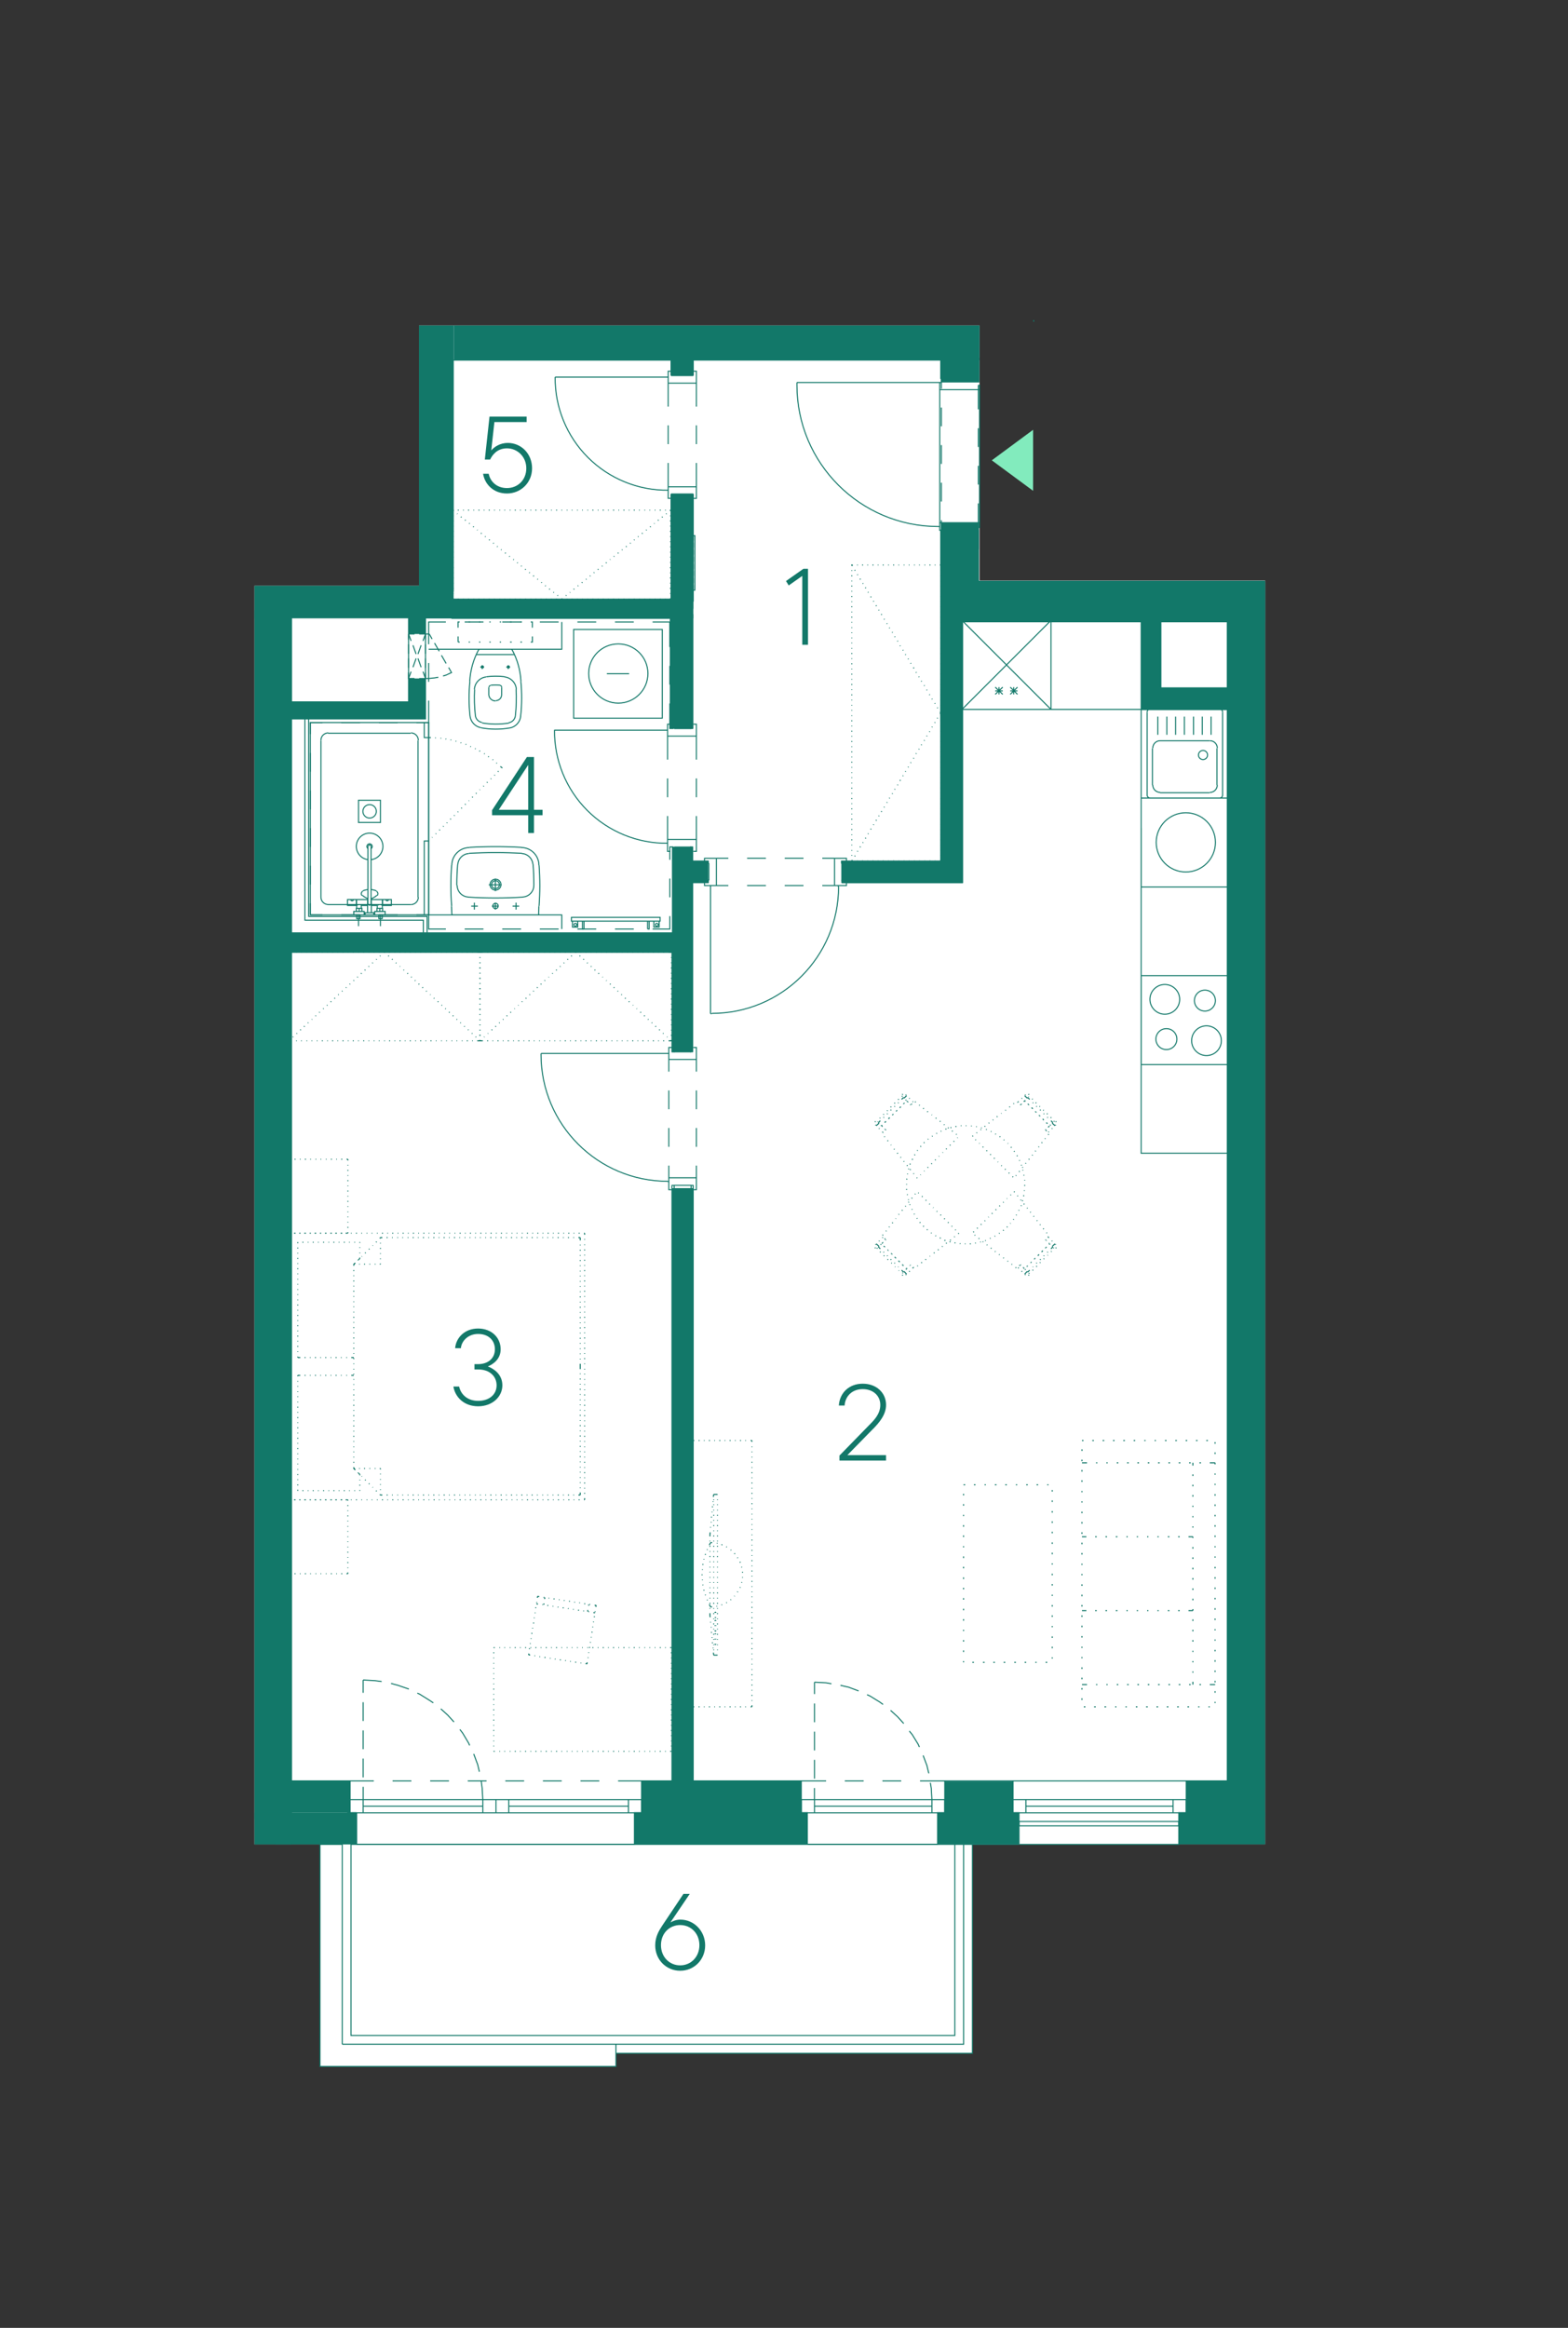 <?xml version="1.0" encoding="UTF-8"?><svg id="Vrstva_1" xmlns="http://www.w3.org/2000/svg" xmlns:xlink="http://www.w3.org/1999/xlink" viewBox="0 0 375.48 557.33"><rect x="0" y="0" width="375.48" height="557.33" fill="#333333" stroke="none"/><defs><style>.cls-1,.cls-2,.cls-3,.cls-4{stroke-width:0px;}.cls-1,.cls-5,.cls-6{fill:none;}.cls-7{clip-path:url(#clippath-4);}.cls-8{clip-path:url(#clippath-3);}.cls-9{clip-path:url(#clippath-2);}.cls-10{clip-path:url(#clippath-6);}.cls-11{clip-path:url(#clippath-5);}.cls-2{fill:#127869;}.cls-5{stroke-linecap:round;stroke-linejoin:round;}.cls-5,.cls-6{stroke:#127869;stroke-width:.25px;}.cls-3{fill:#fff;}.cls-4{fill:#82ebbd;}</style><clipPath id="clippath-2"><rect class="cls-1" x="-150.07" y="76.64" width="453.04" height="468"/></clipPath><clipPath id="clippath-3"><rect class="cls-1" x="-150.07" y="76.64" width="453.04" height="468"/></clipPath><clipPath id="clippath-4"><rect class="cls-1" x="-150.07" y="76.64" width="453.04" height="468"/></clipPath><clipPath id="clippath-5"><rect class="cls-1" x="-150.07" y="76.64" width="453.04" height="468"/></clipPath><clipPath id="clippath-6"><rect class="cls-1" x="-150.07" y="76.64" width="453.04" height="468"/></clipPath></defs><polygon class="cls-3" points="100.33 77.92 101.85 140.24 60.94 140.24 60.94 441.57 76.62 441.57 76.62 494.74 147.57 494.74 147.49 491.59 232.84 491.59 232.84 441.57 302.96 441.57 302.96 139 234.56 139 234.56 77.92 100.33 77.92"/><g class="cls-9"><path class="cls-6" d="M193.46,441.59h31.2M85.39,441.59h66.67M244.16,441.59h38.25M148.01,441.59h4.05M139.01,441.59h4.5M130.01,441.59h4.5M121.01,441.59h4.5M112.01,441.59h4.5M103.01,441.59h4.5M94.01,441.59h4.5M85.39,441.59h4.12M220.31,441.59h4.35M211.31,441.59h4.5M202.31,441.59h4.5M193.46,441.59h4.35M279.04,441.59h3.38M270.04,441.59h4.5M261.04,441.59h4.5M252.04,441.59h4.5M244.16,441.59h3.38M68.74,168.07h29.1v-20.02h4.05v24.07h-33.15v-4.05ZM160.69,118.27h5.32M160.69,89.92h5.32M166.76,110.84v5.7M166.76,101.84v4.5M166.76,91.72v5.62M160.01,110.84v5.7M160.01,101.84v4.5M160.01,91.72v5.62M132.94,90.29h27.07M132.94,90.26c-.08,7.21,2.75,14.16,7.85,19.26,5.1,5.1,12.04,7.93,19.26,7.85M166.01,88.87h.75v2.85M160.01,91.72v-2.85h.68M160.01,91.72h6.75M166.01,119.32h.75v-2.77M160.01,116.54v2.77h.68M160.01,116.54h6.75M160.69,143.99h5.32M160.69,85.72h5.32M166.01,118.27v25.73M166.01,85.72v4.2M160.69,118.27v25.73M160.69,85.72v4.2M165.11,118.27v25.73M165.11,85.72v4.2M161.59,118.27v25.73M161.59,85.72v4.2M166.76,195.37v5.62M166.76,186.37v4.5M166.76,176.24v5.62M159.86,195.37v5.62M159.86,186.37v4.5M159.86,176.24v5.62M132.71,174.82h27.15M132.79,174.78c-.08,7.21,2.75,14.16,7.85,19.26,5.1,5.1,12.04,7.93,19.26,7.85M166.01,173.39h.75v2.85M159.86,176.24v-2.85h.68M159.86,176.24h6.9M166.01,203.84h.75v-2.85M159.86,200.99v2.85h.68M159.86,200.99h6.9M161.44,202.79h4.05M161.44,174.44h4.05M108.11,148.04v-4.05h57.38M108.11,148.04h53.33M169.76,210.74v-4.05M170.44,242.69h-.3M170.47,242.62c16.76,0,30.34-13.58,30.34-30.34M200.74,212.02v.3M196.91,212.02h2.92M187.91,212.02h4.5M178.91,212.02h4.5M171.56,212.02h2.85M196.91,205.49h2.92M187.91,205.49h4.5M178.91,205.49h4.5M171.56,205.49h2.85M170.14,242.69v-30.68M168.71,206.17v-.67h2.85M171.56,212.02h-2.85v-.67M171.56,212.02v-6.52M202.69,206.17v-.67h-2.85M199.84,212.02h2.85v-.67M199.84,212.02v-6.52M205.91,210.74h-4.28v-4.05M165.49,251.84h-4.05M129.56,252.52v-.3M129.56,252.48c0,16.75,13.58,30.34,30.34,30.34M160.16,282.89h-.3M160.16,279.07v2.92M160.16,270.07v4.5M160.16,261.07v4.5M160.16,253.64v2.93M166.76,279.07v2.92M166.76,270.07v4.5M166.76,261.07v4.5M166.76,253.64v2.93M129.56,252.22h30.6M166.01,250.79h.75v2.85M160.16,253.64v-2.85h.75M160.16,253.64h6.6M166.01,284.84h.75v-2.85M160.16,281.99v2.85h.75M160.16,281.99h6.6M161.44,283.79h4.05M68.74,223.34v4.05h92.7M68.74,223.34h92.7M225.94,148.04v58.65M169.76,206.69h-4.27M225.94,206.69h-24.3M165.49,426.89h-4.05M165.49,174.44v-30.45M165.49,206.69v-3.9M165.49,251.84v-41.1M165.49,426.89v-143.1M161.44,174.44v-26.4M161.44,223.34v-20.55M161.44,251.84v-24.45M161.44,426.89v-143.1M169.76,210.74h-4.27M225.94,148.04h4.05v62.7h-28.35M277.99,148.04h-4.05v21.3h21.23v-4.12h-17.18v-17.17ZM225.41,93.07v-2.4M225.41,102.07v-4.5M225.41,111.07v-4.5M225.41,120.07v-4.5M225.41,126.97v-2.4M225.04,91.57h-34.2M225.41,91.57h-.38v1.73h9.52v-1.05h-.3M225.41,126.97h-.38v-1.8h9.52v1.12h-.3M190.84,92.24v-.67M190.84,92.2c0,18.7,15.16,33.86,33.86,33.86M225.04,126.07h-.38M234.56,125.17v-31.88M225.04,125.17v-31.88M247.54,77.02v-.38"/></g><path class="cls-5" d="M284.59,434.02h-.53v-7.65h10.58V169.87h-21.23v-21.3h-42.9v62.77h-28.88v-.6M226.84,434.02h-.6v-7.65h16.35v7.65h-.53M191.36,434.02h.52v-7.65h-25.88v-142.57h-.52M154.16,434.02h-.52v-7.65h7.27v-142.57h.52M83.29,434.02h.52v-7.65h-14.55v-198.37h91.65v23.85h.52"/><path class="cls-6" d="M242.59,426.37h41.48M279.04,426.37h5.02M270.04,426.37h4.5M261.04,426.37h4.5M252.04,426.37h4.5M242.59,426.37h4.95M220.31,426.37h5.92M211.31,426.37h4.5M202.31,426.37h4.5M191.89,426.37h5.93M148.01,426.37h5.62M139.01,426.37h4.5M130.01,426.37h4.5M121.01,426.37h4.5M112.01,426.37h4.5M103.01,426.37h4.5M94.01,426.37h4.5M83.81,426.37h5.7"/><path class="cls-5" d="M165.87,85.69v.52h59.4v4.43M201.5,206.67v-.52h23.77v-79.2M169.62,206.67v-.52h-3.75v-3.38h-.52v3.9h4.27ZM165.35,143.97h.52v30.45h-.52"/><path class="cls-6" d="M160.4,168.42v6h.9M160.4,159.42v4.5M156.27,148.92h4.12v6M147.27,148.92h4.5M138.27,148.92h4.5M129.27,148.92h4.5M120.27,148.92h4.5M111.27,148.92h4.5M102.65,154.24v-5.32h4.12M102.65,163.24v-4.5M99.72,172.99h2.93v-5.25M90.72,172.99h4.5M81.72,172.99h4.5M74.3,175.77v-2.77h2.93M74.3,184.77v-4.5M74.3,193.77v-4.5M74.3,202.77v-4.5M74.3,211.77v-4.5M77.22,219.04h-2.93v-2.78M86.22,219.04h-4.5M95.22,219.04h-4.5M106.77,222.42h-4.12v-3.38h-2.93M115.77,222.42h-4.5M124.77,222.42h-4.5M133.77,222.42h-4.5M142.77,222.42h-4.5M151.77,222.42h-4.5M160.4,219.34v3.08h-4.12M160.4,210.34v4.5M161.3,202.77h-.9v3.08"/><polyline class="cls-5" points="160.55 85.69 160.55 86.22 108.5 86.22 108.5 143.44 160.55 143.44 160.55 143.97"/><g class="cls-8"><path class="cls-6" d="M123.64,165.06c-.08-1.56-1.28-2.82-2.83-3M116.39,162.07c-1.53.19-2.71,1.45-2.79,2.99M120.81,162.01c-1.45-.16-2.92-.15-4.37.02M121.83,173.04c.84-.14,1.49-.83,1.58-1.67M113.83,171.29c.09.84.73,1.52,1.56,1.67M123.41,171.36c.23-2.09.3-4.2.18-6.31M115.42,173.07c2.13.38,4.3.39,6.43.04M113.65,165.08c-.11,2.09-.05,4.18.18,6.25M114.05,156.72h9.07M115.51,159.94c.15,0,.26-.12.26-.26s-.12-.26-.26-.26-.26.12-.26.26.12.26.26.26M115.02,159.72h.9M115.47,160.17v-.9M121.73,159.94c.15,0,.26-.12.26-.26s-.12-.26-.26-.26-.26.12-.26.26.12.26.26.26M122.15,159.72h-.9M117.46,164.14c-.19,0-.34.15-.34.34M120.12,164.48c0-.19-.15-.34-.34-.34M119.81,164.06c-.77-.09-1.54-.09-2.31,0M121.7,160.17v-.9M118.73,167.74c.77,0,1.39-.62,1.39-1.39M120.12,164.52v1.88M117.05,164.52v1.88M117.05,166.37c.08.83.79,1.46,1.63,1.45M102.65,219.04v-46.05M73.02,172.09v48.22h28.35v3M73.92,172.09v47.32h28.35v3.9M160.47,122.29l.08-.15M159.5,123.04l.15-.07M158.52,123.87l.15-.15M157.55,124.62l.15-.15M156.65,125.37l.08-.08M155.67,126.19l.15-.15M154.7,126.94l.15-.07M153.72,127.77l.15-.15M152.75,128.52l.15-.08M151.85,129.34l.08-.15M150.87,130.09l.15-.08M149.9,130.92l.15-.15M148.92,131.67l.15-.07M147.95,132.49l.15-.15M146.97,133.24l.15-.08M146.07,133.99l.07-.08M145.1,134.82l.15-.15M144.12,135.57l.15-.07M143.15,136.39l.15-.15M142.17,137.14l.15-.08M141.27,137.97l.08-.15M140.3,138.72l.15-.08M139.32,139.54l.15-.15M138.35,140.29l.15-.07M137.37,141.12l.15-.15M136.47,141.87l.08-.08M135.5,142.62l.15-.08M134.45,143.29l.07.15.15-.15M133.47,142.54l.15.08M132.5,141.79l.15.08M131.52,140.97l.15.15M130.55,140.22l.15.07M129.65,139.39l.08.15M128.67,138.64l.15.08M127.7,137.82l.15.15M126.72,137.07l.15.08M125.75,136.24l.15.15M124.77,135.49l.15.07M123.87,134.67l.08.15M122.9,133.92l.15.08M121.92,133.17l.15.08M120.95,132.34l.15.15M119.97,131.59l.15.07M119.07,130.77l.07.15M118.1,130.02l.15.08M117.12,129.19l.15.15M116.15,128.44l.15.08M115.17,127.62l.15.15M114.27,126.87l.08.07M113.3,126.04l.15.15M112.32,125.29l.15.08M111.35,124.47l.15.15M110.37,123.72l.15.15M109.47,122.97l.08.07M108.5,122.14l.15.15M160.47,143.44h.08M159.27,143.44h.15M158,143.44h.23M156.8,143.44h.15M155.52,143.44h.15M154.32,143.44h.15M153.05,143.44h.15M151.77,143.44h.23M150.57,143.44h.15M149.3,143.44h.22M148.1,143.44h.15M146.82,143.44h.23M145.62,143.44h.15M144.35,143.44h.23M143.15,143.44h.15M141.87,143.44h.23M140.67,143.44h.15M139.4,143.44h.15M138.2,143.44h.15M136.92,143.44h.15M135.72,143.44h.15M134.45,143.44h.15M133.17,143.44h.22M131.97,143.44h.15M130.7,143.44h.23M129.5,143.44h.15M128.22,143.44h.23M127.02,143.44h.15M125.75,143.44h.23M124.55,143.44h.15M123.27,143.44h.23M122.07,143.44h.15M120.8,143.44h.15M119.6,143.44h.15M118.32,143.44h.15M117.05,143.44h.22M115.85,143.44h.15M114.57,143.44h.23M113.37,143.44h.15M112.1,143.44h.23M110.9,143.44h.15M109.62,143.44h.23M108.5,143.22v.22h.08M108.5,142.02v.15M108.5,140.74v.23M108.5,139.54v.15M108.5,138.27v.23M108.5,137.07v.15M108.5,135.79v.23M108.5,134.59v.15M108.5,133.32v.15M108.5,132.12v.15M108.5,130.84v.15M108.5,129.64v.15M108.5,128.37v.15M108.5,127.09v.22M108.5,125.89v.15M108.5,124.62v.23M108.5,123.42v.15M108.57,122.14h-.08v.23M109.85,122.14h-.23M111.05,122.14h-.15M112.32,122.14h-.23M113.52,122.14h-.15M114.8,122.14h-.23M116,122.14h-.15M117.27,122.14h-.22M118.47,122.14h-.15M119.75,122.14h-.15M120.95,122.14h-.15M122.22,122.14h-.15M123.5,122.14h-.23M124.7,122.14h-.15M125.97,122.14h-.23M127.17,122.14h-.15M128.45,122.14h-.23M129.65,122.14h-.15M130.92,122.14h-.23M132.12,122.14h-.15M133.4,122.14h-.22M134.6,122.14h-.15M135.87,122.14h-.15M137.07,122.14h-.15M138.35,122.14h-.15M139.55,122.14h-.15M140.82,122.14h-.15M142.1,122.14h-.23M143.3,122.14h-.15M144.57,122.14h-.23M145.77,122.14h-.15M147.05,122.14h-.23M148.25,122.14h-.15M149.52,122.14h-.22M150.72,122.14h-.15M152,122.14h-.23M153.2,122.14h-.15M154.47,122.14h-.15M155.67,122.14h-.15M156.95,122.14h-.15M158.22,122.14h-.23M159.42,122.14h-.15M160.55,122.37v-.23h-.08M160.55,123.57v-.15M160.55,124.84v-.23M160.55,126.04v-.15M160.55,127.32v-.22M160.55,128.52v-.15M160.55,129.79v-.15M160.55,130.99v-.15M160.55,132.27v-.15M160.55,133.47v-.15M160.55,134.74v-.15M160.55,136.02v-.23M160.55,137.22v-.15M160.55,138.49v-.23M160.55,139.69v-.15M160.55,140.97v-.23M160.55,142.17v-.15M160.55,143.44v-.22"/><path class="cls-6" d="M225.27,200.97v.23M225.27,199.77v.15M225.27,198.49v.23M225.27,197.29v.15M225.27,196.02v.23M225.27,194.82v.15M225.27,193.54v.22M225.27,192.34v.15M225.27,191.07v.23M225.27,189.87v.15M225.27,188.59v.23M225.27,187.39v.15M225.27,186.12v.15M225.27,184.92v.15M225.27,183.64v.15M225.27,182.37v.23M225.27,181.17v.15M225.27,179.89v.23M225.27,178.69v.15M225.27,177.42v.22M225.27,176.22v.15M225.27,174.94v.23M225.27,173.74v.15M225.27,172.47v.23M225.27,171.27v.15M225.27,169.99v.15M225.27,168.79v.15M225.27,167.52v.15M225.27,166.24v.23M225.27,165.04v.15M225.27,163.77v.23M225.27,162.57v.15M225.27,161.29v.22M225.27,160.09v.15M225.27,158.82v.23M225.27,157.62v.15M225.27,156.34v.23M225.27,155.14v.15M225.27,153.87v.15M225.27,152.67v.15M225.27,151.39v.15M225.27,150.19v.15M225.27,148.92v.15M225.27,147.64v.23M225.27,146.44v.15M225.27,145.17v.22M225.27,143.97v.15M225.27,142.69v.23M225.27,141.49v.15M225.27,140.22v.23M225.27,139.02v.15M225.27,137.74v.23M225.27,136.54v.15M225.05,135.27h.23v.15M223.85,135.27h.15M222.57,135.27h.23M221.37,135.27h.15M220.1,135.27h.15M218.9,135.27h.15M217.62,135.27h.15M216.42,135.27h.15M215.15,135.27h.15M213.87,135.27h.23M212.67,135.27h.15M211.4,135.27h.22M210.2,135.27h.15M208.92,135.27h.23M207.72,135.27h.15M206.45,135.27h.23M205.25,135.27h.15M203.97,135.42v-.15h.23M203.97,136.69v-.15M203.97,137.97v-.23M203.97,139.17v-.15M203.97,140.44v-.23M203.97,141.64v-.15M203.97,142.92v-.23M203.97,144.12v-.15M203.97,145.39v-.22M203.97,146.59v-.15M203.97,147.87v-.23M203.97,149.07v-.15M203.97,150.34v-.15M203.97,151.54v-.15M203.97,152.82v-.15M203.97,154.02v-.15M203.97,155.29v-.15M203.97,156.57v-.23M203.97,157.77v-.15M203.97,159.04v-.23M203.97,160.24v-.15M203.97,161.52v-.22M203.97,162.72v-.15M203.97,163.99v-.23M203.97,165.19v-.15M203.97,166.47v-.23M203.97,167.67v-.15M203.97,168.94v-.15M203.97,170.14v-.15M203.97,171.42v-.15M203.97,172.69v-.23M203.97,173.89v-.15M203.97,175.17v-.23M203.97,176.37v-.15M203.97,177.64v-.22M203.97,178.84v-.15M203.97,180.12v-.23M203.97,181.32v-.15M203.97,182.59v-.23M203.97,183.79v-.15M203.97,185.07v-.15M203.97,186.27v-.15M203.97,187.54v-.15M203.97,188.82v-.23M203.97,190.02v-.15M203.97,191.29v-.23M203.97,192.49v-.15M203.97,193.77v-.22M203.97,194.97v-.15M203.97,196.24v-.23M203.97,197.44v-.15M203.97,198.72v-.23M203.97,199.92v-.15M203.97,201.19v-.23M203.97,202.39v-.15M203.97,203.67v-.15M203.97,204.87v-.15M203.97,206.14v-.15M122.75,216.94h1.57M123.57,216.12v1.65M114.42,216.94h-1.58M113.6,216.12v1.65M108.12,216.94l.08,1.88M108.15,207.16c-.24,3.24-.24,6.5,0,9.74M112.43,202.92c-2.34,0-4.24,1.9-4.24,4.24M124.86,202.87c-4.13-.24-8.27-.24-12.41,0M129.05,207.15c0-2.34-1.9-4.24-4.24-4.24M129.09,216.9c.24-3.24.24-6.5,0-9.74M128.97,218.82l.08-1.88M128.78,219.04c.14,0,.26-.11.26-.25M108.42,219.04h20.32M108.2,218.79c0,.14.12.25.26.25M125.2,214.76c1.48-.09,2.64-1.32,2.64-2.81M109.47,211.95c0,1.49,1.15,2.72,2.64,2.81M112.1,214.79c4.37.27,8.74.27,13.11,0M112.27,204.35c-1.4.08-2.53,1.19-2.64,2.59M127.61,206.94c-.11-1.4-1.23-2.51-2.64-2.59M109.59,206.94c-.13,1.67-.2,3.33-.2,5.01M127.85,211.95c0-1.67-.07-3.34-.2-5.01M125.02,204.31c-4.24-.25-8.48-.25-12.72,0M119.37,216.94h-1.57M117.72,211.8c0,.52.42.94.94.94s.94-.42.94-.94-.42-.94-.94-.94-.94.42-.94.94M117.35,211.8c0,.73.59,1.31,1.31,1.31s1.31-.59,1.31-1.31-.59-1.31-1.31-1.31-1.31.59-1.31,1.31M120.12,211.84h-3.07M118.62,213.34v-3M118.02,216.9c0,.35.29.64.64.64s.64-.29.64-.64-.29-.64-.64-.64-.64.29-.64.64M118.62,216.12v1.65M142.17,219.64h15.9v.9h-15.9M139.47,220.54v1.88h.38M139.85,220.54v1.88M138.35,220.54h-1.27v1.42h1.27v-1.42ZM137.78,221.07c-.19,0-.34.15-.34.34s.15.34.34.34.34-.15.34-.34-.15-.34-.34-.34M142.17,220.54h-5.33v-.9h5.33M157.24,219.64h.82M155.45,220.54v1.88h-.38M155.07,220.54v1.88M156.57,220.54h1.27v1.42h-1.27v-1.42ZM157.28,221.07c-.19,0-.34.15-.34.34s.15.34.34.34.34-.15.34-.34-.15-.34-.34-.34M134.52,222.42v-3.38h-31.87M145.32,161.29h5.33M155.15,161.25c0-3.91-3.17-7.09-7.09-7.09s-7.09,3.17-7.09,7.09,3.17,7.09,7.09,7.09,7.09-3.17,7.09-7.09M137.37,171.94h21.22v-21.23h-21.22v21.23ZM134.52,148.92v6.52h-31.87M109.7,152.37v1.35M110.07,148.92h-.38v1.35M112.55,148.92h-.3M115.02,148.92h-.3M117.49,148.92h-.3M119.97,148.92h-.3M122.52,148.92h-.38M124.99,148.92h-.37M127.47,150.27v-1.35h-.38M127.1,153.72h.38v-1.35M124.62,153.72h.37M122.15,153.72h.38M119.67,153.72h.3M117.2,153.72h.3M114.72,153.72h.3M112.24,153.72h.3M109.7,153.72h.38M114.91,155.44c-.1,0-.19.06-.24.15M122.3,155.44h-7.43M122.57,155.59c-.04-.09-.14-.15-.24-.15M124.75,163.11c-.14-2.65-.86-5.23-2.13-7.56M124.67,171.51c.31-2.78.33-5.59.05-8.38M122.04,174.3c1.4-.24,2.48-1.37,2.64-2.79M115.2,174.25c2.26.41,4.58.42,6.84.04M112.56,171.43c.16,1.4,1.22,2.54,2.61,2.79M112.52,163.13c-.28,2.77-.27,5.57.04,8.34M114.62,155.55c-1.26,2.33-1.99,4.91-2.13,7.56"/><path class="cls-6" d="M69.12,239.29v-.23M69.12,240.49v-.15M69.12,241.77v-.23M69.12,242.97v-.15M69.12,244.24v-.15M69.12,245.44v-.15M69.12,246.72v-.15M69.12,247.99v-.22M69.8,249.19h-.67v-.15M71.07,249.19h-.15M72.27,249.19h-.15M73.55,249.19h-.15M74.75,249.19h-.15M76.02,249.19h-.15M77.3,249.19h-.22M78.5,249.19h-.15M79.77,249.19h-.23M80.97,249.19h-.15M82.25,249.19h-.23M83.45,249.19h-.15M84.72,249.19h-.22M85.92,249.19h-.15M87.2,249.19h-.23M88.4,249.19h-.15M89.67,249.19h-.15M90.87,249.19h-.15M92.15,249.19h-.15M93.42,249.19h-.22M94.62,249.19h-.15M95.9,249.19h-.23M97.1,249.19h-.15M98.37,249.19h-.22M99.57,249.19h-.15M100.85,249.19h-.23M102.05,249.19h-.15M103.32,249.19h-.23M104.52,249.19h-.15M105.8,249.19h-.15M107,249.19h-.15M108.27,249.19h-.15M109.47,249.19h-.15M110.75,249.19h-.15M112.02,249.19h-.23M113.22,249.19h-.15M114.95,249.04v.15h-.67M114.95,247.77v.22M114.95,246.57v.15M114.95,245.29v.15M114.95,244.09v.15M114.95,242.82v.15M114.95,241.54v.23M114.95,240.34v.15M114.95,239.07v.23M114.95,237.87v.15M114.95,236.59v.23M114.95,235.39v.15M114.95,234.12v.23M114.95,232.92v.15M114.95,231.64v.22M114.95,230.44v.15M114.95,229.17v.15M114.95,227.97v.15M294.5,254.89h-21.22v-21.3h21.22v21.3ZM288.91,252.72c1.97,0,3.56-1.6,3.56-3.56s-1.6-3.56-3.56-3.56-3.56,1.6-3.56,3.56,1.6,3.56,3.56,3.56M278.93,242.82c1.97,0,3.56-1.6,3.56-3.56s-1.6-3.56-3.56-3.56-3.56,1.6-3.56,3.56,1.6,3.56,3.56,3.56M288.53,242.07c1.39,0,2.51-1.12,2.51-2.51s-1.12-2.51-2.51-2.51-2.51,1.12-2.51,2.51,1.12,2.51,2.51,2.51M279.31,251.29c1.39,0,2.51-1.12,2.51-2.51s-1.12-2.51-2.51-2.51-2.51,1.12-2.51,2.51,1.12,2.51,2.51,2.51M281.52,175.92v-4.35M274.7,190.35c0,.39.32.71.71.71M276.05,187.95c0,.97.79,1.76,1.76,1.76M277.25,175.92v-4.35M279.42,175.92v-4.35M275.41,169.77c-.39,0-.71.32-.71.71M277.81,177.34c-.97,0-1.76.79-1.76,1.76M274.7,170.52v19.88M275.97,179.14v8.85M275.37,169.84h16.65M277.77,189.79h11.92M277.77,177.34h11.92M275.37,191.07h16.65M292.06,191.07c.39,0,.71-.32.71-.71M289.73,189.72c.97,0,1.76-.79,1.76-1.76M292.77,170.48c0-.39-.32-.71-.71-.71M290,175.92v-4.35M291.42,187.99v-8.85M292.77,190.39v-19.88M288.08,179.67c-.6,0-1.09.49-1.09,1.09s.49,1.09,1.09,1.09,1.09-.49,1.09-1.09-.49-1.09-1.09-1.09M285.8,175.92v-4.35M287.9,175.92v-4.35M283.62,175.92v-4.35M291.5,179.1c0-.97-.79-1.76-1.76-1.76M291.05,201.68c0-3.92-3.17-7.09-7.09-7.09s-7.09,3.17-7.09,7.09M273.27,198.19v-7.12h21.22v7.12M276.87,201.68c0,3.91,3.17,7.09,7.09,7.09s7.09-3.17,7.09-7.09M294.5,198.19v14.17h-21.22v-14.17M242.75,164.52v1.72M241.92,165.42h1.73M241.92,164.52l1.73,1.72M243.65,164.52l-1.73,1.72M239.22,164.52v1.72M238.32,165.42h1.8M238.32,164.52l1.8,1.72M240.12,164.52l-1.8,1.72M251.67,148.54h-21.3v21.3h21.3M230.37,169.84l21.3-21.3v21.3M251.67,169.84l-21.3-21.3h42.9v21.3h-42.9v-21.3M273.27,169.84h21.22v106.27h-21.22v-106.27ZM204.12,205.92l-.15.23M204.8,204.87l-.15.15M205.4,203.74l-.08.15M206.07,202.69l-.15.15M206.67,201.64l-.08.15M207.35,200.59l-.15.15M207.95,199.54l-.08.15M208.62,198.42l-.15.15M209.22,197.37l-.07.15M209.9,196.32l-.15.15M210.5,195.27l-.07.15M211.17,194.22l-.15.15M211.77,193.17l-.08.15M212.45,192.04l-.08.15M213.05,190.99l-.08.15M213.72,189.94l-.07.15M214.32,188.89l-.08.15M215,187.84l-.07.15M215.6,186.72l-.07.23M216.27,185.67l-.08.15M216.87,184.62l-.07.15M217.55,183.57l-.08.15M218.15,182.52l-.08.15M218.82,181.47l-.08.15M219.42,180.34l-.08.15M220.1,179.29l-.07.15M220.7,178.24l-.08.15M221.37,177.19l-.07.15M221.97,176.14l-.07.15M222.65,175.09l-.08.15M223.25,173.97l-.07.15M223.92,172.92l-.08.15M224.52,171.87l-.08.15M225.12,170.44l.15.3-.15.23M224.45,169.39l.08.15M223.85,168.34l.08.15M223.17,167.29l.07.15M222.57,166.24l.08.15M221.9,165.12l.07.15M221.3,164.07l.07.15M220.62,163.02l.08.15M220.02,161.97l.07.15M219.35,160.92l.08.15M218.75,159.79l.08.23M218.07,158.74l.08.15M217.47,157.69l.08.15M216.8,156.64l.07.15M216.2,155.59l.08.15M215.52,154.54l.07.15M214.92,153.42l.07.15M214.25,152.37l.08.15M213.65,151.32l.07.15M212.97,150.27l.08.15M212.37,149.22l.08.15M211.7,148.17l.08.15M211.02,147.04l.15.15M210.42,145.99l.07.15M209.75,144.94l.15.15M209.15,143.89l.07.15M208.47,142.84l.15.15M207.87,141.72l.08.15M207.2,140.67l.15.15M206.6,139.62l.08.15M205.92,138.57l.15.15M205.32,137.52l.08.15M204.65,136.47l.15.15M203.97,135.27l.15.22M204.2,206.14h-.23M205.4,206.14h-.15M206.67,206.14h-.23M207.87,206.14h-.15M209.15,206.14h-.23M210.35,206.14h-.15M211.62,206.14h-.22M212.82,206.14h-.15M214.1,206.14h-.23M215.3,206.14h-.15M216.57,206.14h-.15M217.77,206.14h-.15M219.05,206.14h-.15M220.25,206.14h-.15M221.52,206.14h-.15M222.8,206.14h-.23M224,206.14h-.15M225.27,205.99v.15h-.23M225.27,204.72v.15M225.27,203.52v.15M225.27,202.24v.15"/></g><path class="cls-6" d="M156.34,227.97h.23M155.14,227.97h.15M153.87,227.97h.23M152.67,227.97h.15M151.39,227.97h.23M150.19,227.97h.15M148.92,227.97h.15M147.72,227.97h.15M146.44,227.97h.15M145.17,227.97h.22M143.97,227.97h.15M142.69,227.97h.23M141.49,227.97h.15M140.22,227.97h.23M139.02,227.97h.15M137.74,227.97h.23M136.54,227.97h.15M135.27,227.97h.23M134.07,227.97h.15M132.79,227.97h.15M131.59,227.97h.15M130.32,227.97h.15M129.12,227.97h.15M127.84,227.97h.15M126.57,227.97h.22M125.37,227.97h.15M124.09,227.97h.23M122.89,227.97h.15M121.62,227.97h.23M120.42,227.97h.15M119.14,227.97h.23M117.94,227.97h.15M116.67,227.97h.23M114.94,228.12v-.15h.67M114.94,229.32v-.15M114.94,230.59v-.15M114.94,231.87v-.23M114.94,233.07v-.15M114.94,234.34v-.23M114.94,235.54v-.15M114.94,236.82v-.23M114.94,238.02v-.15M114.94,239.29v-.23M114.94,240.49v-.15M114.94,241.77v-.22M114.94,242.97v-.15M114.94,244.24v-.15M114.94,245.44v-.15M114.94,246.72v-.15M114.94,247.99v-.23M115.62,249.19h-.67v-.15M116.89,249.19h-.23M118.09,249.19h-.15M119.37,249.19h-.23M120.57,249.19h-.15M121.84,249.19h-.23M123.04,249.19h-.15M124.32,249.19h-.23M125.52,249.19h-.15M126.79,249.19h-.22M127.99,249.19h-.15M129.27,249.19h-.15M130.47,249.19h-.15M131.74,249.19h-.15M132.94,249.19h-.15M134.22,249.19h-.15M135.49,249.19h-.23M136.69,249.19h-.15M137.97,249.19h-.23M139.17,249.19h-.15M140.44,249.19h-.23M141.64,249.19h-.15M142.92,249.19h-.23M144.12,249.19h-.15M145.39,249.19h-.22M146.59,249.19h-.15M147.87,249.19h-.15M149.07,249.19h-.15M150.34,249.19h-.15M151.62,249.19h-.23M152.82,249.19h-.15M154.09,249.19h-.23M155.29,249.19h-.15M156.57,249.19h-.23M157.77,249.19h-.15M159.04,249.19h-.23M160.77,249.04v.15h-.67M160.77,247.77v.23M160.77,246.57v.15M160.77,245.29v.15M160.77,244.09v.15M160.77,242.82v.15M160.77,241.54v.22M160.77,240.34v.15M160.77,239.07v.23M160.77,237.87v.15M160.77,236.59v.23M160.77,235.39v.15M160.77,234.12v.23M160.77,232.92v.15M160.77,231.64v.23M160.77,230.44v.15M160.77,229.17v.15M160.77,227.97v.15M114.79,249.04l.15.15M113.89,248.22l.15.08M112.99,247.39l.15.08M112.09,246.49l.07.15M111.19,245.67l.07.15M110.22,244.84l.15.08M109.32,244.02l.15.08M108.42,243.12l.15.15M107.52,242.29l.15.15M106.62,241.47l.15.08M105.72,240.64l.15.08M104.82,239.74l.15.15M103.92,238.92l.08.15M103.02,238.09l.07.08M102.04,237.27l.15.08M101.14,236.37l.15.15M100.24,235.54l.15.15M99.34,234.72l.15.08M98.44,233.89l.15.08M97.54,232.99l.15.15M96.64,232.17l.07.15M95.74,231.34l.07.08M94.77,230.52l.15.08M93.87,229.62l.15.15M92.97,228.79l.15.15M91.92,228.04l.15-.08.15.08M91.02,228.94l.07-.15M90.12,229.77l.07-.15M89.14,230.59l.15-.08M88.24,231.42l.15-.08M87.34,232.32l.15-.15M86.44,233.14l.15-.15M85.54,233.97l.15-.08M84.64,234.79l.15-.08M83.74,235.69l.07-.15M82.84,236.52l.07-.15M81.87,237.34l.15-.08M80.97,238.17l.15-.08M80.07,239.07l.15-.15M79.17,239.89l.15-.15M78.27,240.72l.15-.08M77.37,241.54l.15-.08M76.47,242.44l.07-.15M75.57,243.27l.07-.15M74.67,244.09l.08-.08M73.69,244.92l.15-.08M72.79,245.82l.15-.15M71.89,246.64l.15-.15M70.99,247.47l.15-.08M70.09,248.29l.15-.08M69.12,249.19l.22-.15M114.27,227.97h.68M113.07,227.97h.15M111.79,227.97h.23M110.59,227.97h.15M109.32,227.97h.15M108.12,227.97h.15M106.84,227.97h.15M105.64,227.97h.15M104.37,227.97h.15M103.09,227.97h.23M101.89,227.97h.15M100.62,227.97h.22M99.42,227.97h.15M98.14,227.97h.23M96.94,227.97h.15M95.67,227.97h.23M94.47,227.97h.15M93.19,227.97h.22M91.99,227.97h.15M90.72,227.97h.15M89.52,227.97h.15M88.24,227.97h.15M86.97,227.97h.23M85.77,227.97h.15M84.49,227.97h.22M83.29,227.97h.15M82.02,227.97h.23M80.82,227.97h.15M79.54,227.97h.23M78.34,227.97h.15M77.07,227.97h.22M75.87,227.97h.15M74.59,227.97h.15M73.39,227.97h.15M72.12,227.97h.15M70.92,227.97h.15M69.12,228.12v-.15h.67M69.12,229.32v-.15M69.12,230.59v-.15M69.12,231.87v-.23M69.12,233.07v-.15M69.12,234.34v-.23M69.12,235.54v-.15M69.12,236.82v-.23M69.12,238.02v-.15"/><path class="cls-6" d="M131.52,382.62h-.15M132.79,382.84l-.23-.07M133.99,382.99h-.15M135.19,383.22l-.15-.07M136.47,383.37h-.22M137.67,383.59h-.15M138.87,383.74h-.15M140.14,383.97h-.23M141.34,384.12h-.15M142.77,384.34h-.38M142.69,384.72l.08-.38M142.47,385.92l.08-.15M142.32,387.19v-.23M142.09,388.39l.08-.15M141.94,389.59v-.15M141.72,390.87l.08-.22M141.57,392.07v-.15M141.34,393.27l.08-.15M141.19,394.54v-.22M140.97,395.74v-.15M140.82,396.94v-.15M140.59,398.37v-.38M140.22,398.29l.38.07M139.02,398.14h.15M137.74,397.92l.22.07M136.54,397.77h.15M135.34,397.54l.15.07M134.07,397.39h.23M132.87,397.17l.15.07M131.67,397.02h.15M130.39,396.79l.23.07M129.19,396.64h.15M127.99,396.42h.15M126.57,396.19l.38.07M160.77,394.54v-.07M160.77,395.82v-.23M160.77,397.02v-.15M160.77,398.29v-.15M160.77,399.49v-.15M160.77,400.77v-.15M160.77,401.97v-.15M160.77,403.24v-.15M160.77,404.52v-.23M160.77,405.72v-.15M160.77,406.99v-.22M160.77,408.19v-.15M160.77,409.47v-.23M160.77,410.67v-.15M160.77,411.94v-.23M160.77,413.14v-.15M160.77,414.42v-.22M160.77,415.62v-.15M160.77,416.89v-.15M160.77,418.09v-.15M160.77,419.29v-.07M160.47,419.29h.3M159.27,419.29h.15M157.99,419.29h.22M156.79,419.29h.15M155.52,419.29h.15M154.32,419.29h.15M153.04,419.29h.15M151.77,419.29h.23M150.57,419.29h.15M149.29,419.29h.23M148.09,419.29h.15M146.82,419.29h.23M145.62,419.29h.15M144.34,419.29h.23M143.14,419.29h.15M141.87,419.29h.22M140.67,419.29h.15M139.39,419.29h.15M138.19,419.29h.15M136.92,419.29h.15M135.72,419.29h.15M134.44,419.29h.15M133.17,419.29h.23M131.97,419.29h.15M130.69,419.29h.23M129.49,419.29h.15M128.22,419.29h.23M127.02,419.29h.15M125.74,419.29h.22M124.54,419.29h.15M123.27,419.29h.23M122.07,419.29h.15M120.79,419.29h.15M119.59,419.29h.15M118.24,419.29h.22M118.24,419.22v.07M118.24,417.94v.15M118.24,416.74v.15M118.24,415.47v.15M118.24,414.19v.22M118.24,412.99v.15M118.24,411.72v.23M118.24,410.52v.15M118.24,409.24v.23M118.24,408.04v.15M118.24,406.77v.22M118.24,405.57v.15M118.24,404.29v.23M118.24,403.09v.15M118.24,401.82v.15M118.24,400.62v.15M118.24,399.34v.15M118.24,398.14v.15M118.24,396.87v.15M118.24,395.59v.23M118.24,394.47v.07M118.47,394.47h-.22M119.74,394.47h-.15M120.94,394.47h-.15M122.22,394.47h-.15M123.49,394.47h-.23M124.69,394.47h-.15M125.97,394.47h-.22M127.17,394.47h-.15M128.44,394.47h-.23M129.64,394.47h-.15M130.92,394.47h-.23M132.12,394.47h-.15M133.39,394.47h-.23M134.59,394.47h-.15M135.87,394.47h-.15M137.07,394.47h-.15M138.34,394.47h-.15M139.54,394.47h-.15M140.82,394.47h-.15M142.09,394.47h-.22M143.29,394.47h-.15M144.57,394.47h-.23M145.77,394.47h-.15M147.04,394.47h-.23M148.24,394.47h-.15M149.52,394.47h-.23M150.72,394.47h-.15M151.99,394.47h-.23M153.19,394.47h-.15M154.47,394.47h-.15M155.67,394.47h-.15M156.94,394.47h-.15M158.22,394.47h-.22M159.42,394.47h-.15M160.77,394.47h-.3M160.62,249.04l.15.15M159.72,248.22l.08.08M158.74,247.39l.15.07M157.84,246.49l.15.15M156.94,245.67l.15.15M156.04,244.84l.15.08M155.14,244.02l.15.07M154.24,243.12l.15.15M153.34,242.29l.15.15M152.44,241.47l.08.08M151.54,240.64l.08.07M150.57,239.74l.15.15M149.67,238.92l.15.15M148.77,238.09l.15.08M147.87,237.27l.15.07M146.97,236.37l.15.15M146.07,235.54l.15.15M145.17,234.72l.08.08M144.27,233.89l.07.07M143.29,232.99l.15.15M142.39,232.17l.15.15M141.49,231.34l.15.08M140.59,230.52l.15.07M139.69,229.62l.15.15M138.79,228.79l.15.15M137.67,228.04l.15-.08.23.08M136.77,228.94l.15-.15M135.87,229.77l.15-.15M134.97,230.59l.15-.07M134.07,231.42l.15-.08M133.17,232.32l.15-.15M132.27,233.14l.07-.15M131.37,233.97l.07-.07M130.39,234.79l.15-.08M129.49,235.69l.15-.15M128.59,236.52l.15-.15M127.69,237.34l.15-.07M126.79,238.17l.15-.08M125.89,239.07l.15-.15M124.99,239.89l.07-.15M124.09,240.72l.08-.07M123.19,241.54l.08-.08M122.22,242.44l.15-.15M121.32,243.27l.15-.15M120.42,244.09l.15-.07M119.52,244.92l.15-.08M118.62,245.82l.15-.15M117.72,246.64l.15-.15M116.82,247.47l.08-.07M115.92,248.29l.08-.08M114.94,249.19l.15-.15M160.09,227.97h.68M158.82,227.97h.23M157.62,227.97h.15"/><path class="cls-6" d="M138.95,298.17v-.15M138.95,299.44v-.23M138.95,300.64v-.15M138.95,301.92v-.22M138.95,303.12v-.15M138.95,304.39v-.15M138.95,305.59v-.15M138.95,306.87v-.15M138.95,308.07v-.15M138.95,309.34v-.15M138.95,310.62v-.23M138.95,311.82v-.15M138.95,313.09v-.22M138.95,314.29v-.15M138.95,315.57v-.23M138.95,316.77v-.15M138.95,318.04v-.22M138.95,319.24v-.15M138.95,320.52v-.22M138.95,321.72v-.15M138.95,322.99v-.15M138.95,324.19v-.15M138.95,325.47v-.15M138.95,327.12v-.6M84.72,303.04v-.38M84.72,304.32v-.23M84.72,305.52v-.15M84.72,306.79v-.22M84.72,307.99v-.15M84.72,309.27v-.23M84.72,310.47v-.15M84.72,311.74v-.15M84.72,312.94v-.15M84.72,314.22v-.15M84.72,315.49v-.23M84.72,316.69v-.15M84.72,317.97v-.22M84.72,319.17v-.15M84.72,320.44v-.23M84.72,321.64v-.15M84.72,322.92v-.23M84.72,324.12v-.15M84.72,325.39v-.22M84.72,326.59v-.15M84.72,327.87v-.15M84.72,329.07v-.15M84.72,330.34v-.15M84.72,331.54v-.15M84.72,332.82v-.15M84.72,334.09v-.22M84.72,335.29v-.15M84.72,336.57v-.23M84.72,337.77v-.15M84.72,339.04v-.23M84.72,340.24v-.15M84.72,341.52v-.22M84.72,342.72v-.15M84.72,343.99v-.23M84.72,345.19v-.15M84.72,346.47v-.15M84.72,347.67v-.15M84.72,348.94v-.15M84.72,350.22v-.22M84.72,351.57v-.3M85.1,351.94l-.38-.38M86.15,352.99l-.3-.3M86.15,353.22v-.22M86.15,354.42v-.15M86.15,355.69v-.23M86.15,356.89v-.15M86.07,356.89h.07M84.87,356.89h.15M83.6,356.89h.15M82.32,356.89h.22M81.12,356.89h.15M79.85,356.89h.23M78.65,356.89h.15M77.37,356.89h.23M76.17,356.89h.15M74.9,356.89h.22M73.7,356.89h.15M72.42,356.89h.23M71.3,356.89h.07M71.3,356.67v.22M71.3,355.39v.23M71.3,354.19v.15M71.3,352.92v.22M71.3,351.72v.15M71.3,350.44v.15M71.3,349.24v.15M71.3,347.97v.15M71.3,346.69v.23M71.3,345.49v.15M71.3,344.22v.23M71.3,343.02v.15M71.3,341.74v.22M71.3,340.54v.15M71.3,339.27v.23M71.3,338.07v.15M71.3,336.79v.22M71.3,335.59v.15M71.3,334.32v.15M71.3,333.12v.15M71.3,331.84v.15M71.3,330.64v.15M71.3,329.29v.22M71.9,329.29h-.6M73.17,329.29h-.22M74.37,329.29h-.15M75.65,329.29h-.23M76.85,329.29h-.15M78.12,329.29h-.22M79.32,329.29h-.15M80.6,329.29h-.23M81.8,329.29h-.15M83.07,329.29h-.15M84.72,329.29h-.6M84.12,325.02h.6M82.92,325.02h.15M81.65,325.02h.15M80.37,325.02h.23M79.17,325.02h.15M77.9,325.02h.22M76.7,325.02h.15M75.42,325.02h.23M74.22,325.02h.15M72.95,325.02h.22M71.3,325.02h.6M71.3,324.79v.22M71.3,323.52v.15M71.3,322.24v.22M71.3,321.04v.15M71.3,319.77v.23M71.3,318.57v.15M71.3,317.29v.23M71.3,316.09v.15M71.3,314.82v.22M71.3,313.62v.15M71.3,312.34v.23M71.3,311.14v.15M71.3,309.87v.15M71.3,308.67v.15M71.3,307.39v.15M71.3,306.19v.15M71.3,304.92v.15M71.3,303.64v.23M71.3,302.44v.15M71.3,301.17v.23M71.3,299.97v.15M71.3,298.69v.22M71.3,297.42v.23M71.37,297.42h-.07M72.65,297.42h-.23M73.85,297.42h-.15M75.12,297.42h-.22M76.32,297.42h-.15M77.6,297.42h-.23M78.8,297.42h-.15M80.07,297.42h-.23M81.27,297.42h-.15M82.55,297.42h-.22M83.75,297.42h-.15M85.02,297.42h-.15M86.15,297.42h-.07M86.15,297.57v-.15M86.15,298.77v-.15M86.15,300.04v-.15M86.15,301.32v-.23M85.85,301.62l.3-.3M84.72,302.67l.38-.3M140.97,384.42v-.3M140.75,385.84v-.38M130.4,382.84l.08-.38M130.25,384.19v-.3M142.1,386.07l.38.07M140.9,385.84l.15.08M139.7,385.69h.15M138.42,385.47l.23.08M137.22,385.32h.15M136.02,385.09l.15.08M134.75,384.94h.23M133.55,384.72l.15.08M132.35,384.57h.15M131.07,384.34l.22.08M129.87,384.19h.15M128.45,383.97l.38.08M126.65,395.89l-.07.3M126.8,394.62v.22M127.02,393.42l-.07.15M127.17,392.22v.15M127.4,390.94l-.07.23M127.55,389.74v.15M127.77,388.47v.23M127.92,387.27v.15M128.15,386.07v.15M128.3,384.79v.22M128.52,383.59v.15M128.75,382.17l-.08.38M129.12,382.24l-.38-.07M130.32,382.47l-.15-.07"/><path class="cls-6" d="M136.32,295.24h-.23M137.52,295.24h-.15M138.8,295.24h-.22M140,295.24h-.15M140,295.62v-.38M140,296.82v-.15M140,298.09v-.15M140,299.37v-.23M140,300.57v-.15M140,301.84v-.22M140,303.04v-.15M140,304.32v-.23M140,305.52v-.15M140,306.79v-.23M140,307.99v-.15M140,309.27v-.22M140,310.47v-.15M140,311.74v-.15M140,312.94v-.15M140,314.22v-.15M140,315.49v-.23M140,316.69v-.15M140,317.97v-.22M140,319.17v-.15M140,320.44v-.23M140,321.64v-.15M140,322.92v-.23M140,324.12v-.15M140,325.39v-.22M140,326.59v-.15M140,327.87v-.15M140,329.07v-.15M140,330.34v-.15M140,331.54v-.15M140,332.82v-.15M140,334.09v-.22M140,335.29v-.15M140,336.57v-.23M140,337.77v-.15M140,339.04v-.23M140,340.24v-.15M140,341.52v-.22M140,342.72v-.15M140,343.99v-.23M140,345.19v-.15M140,346.47v-.15M140,347.67v-.15M140,348.94v-.15M140,350.22v-.22M140,351.42v-.15M140,352.69v-.23M140,353.89v-.15M140,355.17v-.23M140,356.37v-.15M140,357.64v-.22M140,359.07v-.38M90.95,351.57h.15M89.75,351.57h.15M88.47,351.57h.15M87.2,351.57h.22M86,351.57h.15M84.72,351.57h.23M91.1,351.79v-.23M91.1,352.99v-.15M91.1,354.27v-.15M91.1,355.47v-.15M91.1,356.74v-.15M91.1,357.94v-.15M138.95,327.79v-.68M138.95,328.99v-.15M138.95,330.27v-.22M138.95,331.47v-.15M138.95,332.74v-.23M138.95,333.94v-.15M138.95,335.22v-.15M138.95,336.42v-.15M138.95,337.69v-.15M138.95,338.97v-.22M138.95,340.17v-.15M138.95,341.44v-.23M138.95,342.64v-.15M138.95,343.92v-.23M138.95,345.12v-.15M138.95,346.39v-.22M138.95,347.59v-.15M138.95,348.87v-.23M138.95,350.07v-.15M138.95,351.34v-.15M138.95,352.54v-.15M138.95,353.82v-.15M138.95,355.02v-.15M138.95,356.29v-.15M138.95,357.94v-.6M138.5,357.94h.45M137.3,357.94h.15M136.02,357.94h.23M134.82,357.94h.15M133.55,357.94h.23M132.35,357.94h.15M131.07,357.94h.15M129.87,357.94h.15M128.6,357.94h.15M127.32,357.94h.22M126.12,357.94h.15M124.85,357.94h.23M123.65,357.94h.15M122.37,357.94h.23M121.17,357.94h.15M119.9,357.94h.23M118.7,357.94h.15M117.42,357.94h.23M116.22,357.94h.15M114.95,357.94h.15M113.75,357.94h.15M112.47,357.94h.15M111.27,357.94h.15M110,357.94h.15M108.72,357.94h.23M107.52,357.94h.15M106.25,357.94h.23M105.05,357.94h.15M103.77,357.94h.22M102.57,357.94h.15M101.3,357.94h.23M100.1,357.94h.15M98.82,357.94h.22M97.62,357.94h.15M96.35,357.94h.15M95.15,357.94h.15M93.87,357.94h.15M92.6,357.94h.23M91.1,357.94h.45M90.95,357.79l.15.15M90.05,356.89l.15.15M89.22,356.07l.07.07M88.32,355.17l.15.15M87.42,354.27l.15.15M86.6,353.44l.07.07M85.7,352.54l.07.15M84.72,351.57l.23.23M90.95,302.67h.15M89.75,302.67h.15M88.47,302.67h.15M87.2,302.67h.22M86,302.67h.15M84.72,302.67h.23M91.1,302.52v.15M91.1,301.32v.15M91.1,300.04v.15M91.1,298.77v.23M91.1,297.57v.15M91.1,296.29v.22M84.95,302.52l-.23.15M85.77,301.62l-.07.15M86.67,300.79l-.07.07M87.57,299.89l-.15.15M88.47,298.99l-.15.15M89.3,298.17l-.07.07M90.2,297.27l-.15.15M91.1,296.29l-.15.22M91.55,296.29h-.45M92.82,296.29h-.23M94.02,296.29h-.15M95.3,296.29h-.15M96.5,296.29h-.15M97.77,296.29h-.15M99.05,296.29h-.22M100.25,296.29h-.15M101.52,296.29h-.23M102.72,296.29h-.15M104,296.29h-.22M105.2,296.29h-.15M106.47,296.29h-.23M107.67,296.29h-.15M108.95,296.29h-.23M110.15,296.29h-.15M111.42,296.29h-.15M112.62,296.29h-.15M113.9,296.29h-.15M115.1,296.29h-.15M116.37,296.29h-.15M117.65,296.29h-.23M118.85,296.29h-.15M120.12,296.29h-.23M121.32,296.29h-.15M122.6,296.29h-.23M123.8,296.29h-.15M125.07,296.29h-.23M126.27,296.29h-.15M127.55,296.29h-.22M128.75,296.29h-.15M130.02,296.29h-.15M131.22,296.29h-.15M132.5,296.29h-.15M133.77,296.29h-.23M134.97,296.29h-.15M136.25,296.29h-.23M137.45,296.29h-.15M138.95,296.29h-.45M138.95,296.97v-.67"/><path class="cls-6" d="M69.12,287.52v.22M69.12,286.32v.15M69.12,285.04v.23M69.12,283.84v.15M69.12,282.57v.23M69.12,281.37v.15M69.12,280.09v.23M69.12,278.89v.15M69.12,277.54v.3M69.5,277.54h-.38M70.77,277.54h-.22M71.97,277.54h-.15M73.25,277.54h-.23M74.45,277.54h-.15M75.72,277.54h-.15M76.92,277.54h-.15M78.2,277.54h-.15M79.47,277.54h-.22M80.67,277.54h-.15M81.95,277.54h-.23M83.3,277.54h-.3M83.3,277.84v-.3M83.3,279.04v-.15M83.3,280.32v-.23M83.3,281.52v-.15M83.3,282.79v-.23M83.3,283.99v-.15M83.3,285.27v-.23M83.3,286.47v-.15M83.3,287.74v-.22M83.3,288.94v-.15M83.3,290.22v-.15M83.3,291.42v-.15M83.3,292.69v-.15M83.3,293.97v-.23M83.3,295.24v-.22M139.85,359.07h.15M138.57,359.07h.23M137.37,359.07h.15M136.1,359.07h.23M134.9,359.07h.15M133.62,359.07h.23M132.42,359.07h.15M131.15,359.07h.23M129.95,359.07h.15M128.67,359.07h.22M127.47,359.07h.15M126.2,359.07h.23M125,359.07h.15M123.72,359.07h.15M122.52,359.07h.15M121.25,359.07h.15M119.97,359.07h.23M118.77,359.07h.15M117.5,359.07h.23M116.3,359.07h.15M115.02,359.07h.23M113.82,359.07h.15M112.55,359.07h.22M111.35,359.07h.15M110.07,359.07h.23M108.87,359.07h.15M107.6,359.07h.15M106.4,359.07h.15M105.12,359.07h.15M103.85,359.07h.23M102.65,359.07h.15M101.37,359.07h.22M100.17,359.07h.15M98.9,359.07h.23M97.7,359.07h.15M96.42,359.07h.22M95.22,359.07h.15M93.95,359.07h.23M92.75,359.07h.15M91.47,359.07h.23M90.27,359.07h.15M89,359.07h.15M87.8,359.07h.15M86.52,359.07h.15M85.25,359.07h.22M84.05,359.07h.15M82.77,359.07h.23M81.57,359.07h.15M80.3,359.07h.22M79.1,359.07h.15M77.82,359.07h.23M76.62,359.07h.15M75.35,359.07h.23M74.15,359.07h.15M72.87,359.07h.15M71.67,359.07h.15M70.4,359.07h.15M69.12,359.07h.23M69.12,358.69v.38M69.12,357.42v.23M69.12,356.22v.15M69.12,354.94v.22M69.12,353.74v.15M69.12,352.47v.23M69.12,351.27v.15M69.12,349.99v.23M69.12,348.79v.15M69.12,347.52v.15M69.12,346.32v.15M69.12,345.04v.15M69.12,343.77v.22M69.12,342.57v.15M69.12,341.29v.23M69.12,340.09v.15M69.12,338.82v.22M69.12,337.62v.15M69.12,336.34v.23M69.12,335.14v.15M69.12,333.87v.23M69.12,332.67v.15M69.12,331.39v.15M69.12,330.19v.15M69.12,328.92v.15M69.12,327.72v.15M69.12,326.44v.15M69.12,325.17v.23M69.12,323.97v.15M69.12,322.69v.22M69.12,321.49v.15M69.12,320.22v.23M69.12,319.02v.15M69.12,317.74v.23M69.12,316.54v.15M69.12,315.27v.22M69.12,314.07v.15M69.12,312.79v.15M69.12,311.59v.15M69.12,310.32v.15M69.12,309.04v.23M69.12,307.84v.15M69.12,306.57v.22M69.12,305.37v.15M69.12,304.09v.23M69.12,302.89v.15M69.12,301.62v.23M69.12,300.42v.15M69.12,299.14v.22M69.12,297.94v.15M69.12,296.67v.15M69.12,295.24v.38M69.35,295.24h-.23M70.55,295.24h-.15M71.82,295.24h-.15M73.02,295.24h-.15M74.3,295.24h-.15M75.57,295.24h-.23M76.77,295.24h-.15M78.05,295.24h-.23M79.25,295.24h-.15M80.52,295.24h-.22M81.72,295.24h-.15M83,295.24h-.23M84.2,295.24h-.15M85.47,295.24h-.22M86.67,295.24h-.15M87.95,295.24h-.15M89.15,295.24h-.15M90.42,295.24h-.15M91.7,295.24h-.23M92.9,295.24h-.15M94.17,295.24h-.23M95.37,295.24h-.15M96.65,295.24h-.22M97.85,295.24h-.15M99.12,295.24h-.23M100.32,295.24h-.15M101.6,295.24h-.22M102.8,295.24h-.15M104.07,295.24h-.23M105.27,295.24h-.15M106.55,295.24h-.15M107.75,295.24h-.15M109.02,295.24h-.15M110.3,295.24h-.23M111.5,295.24h-.15M112.77,295.24h-.22M113.97,295.24h-.15M115.25,295.24h-.23M116.45,295.24h-.15M117.72,295.24h-.23M118.92,295.24h-.15M120.2,295.24h-.23M121.4,295.24h-.15M122.67,295.24h-.15M123.87,295.24h-.15M125.15,295.24h-.15M126.42,295.24h-.23M127.62,295.24h-.15M128.9,295.24h-.22M130.1,295.24h-.15M131.37,295.24h-.23M132.57,295.24h-.15M133.85,295.24h-.23M135.05,295.24h-.15"/><path class="cls-6" d="M259.09,349.84v-.38M259.09,352.32v-.38M259.09,354.79v-.38M259.09,357.27v-.3M259.09,359.74v-.3M259.09,362.29v-.38M259.09,364.77v-.38M259.09,367.24v-.38M259.09,369.72v-.38M259.09,372.19v-.38M259.09,374.67v-.3M259.09,377.14v-.3M259.09,379.69v-.38M259.09,382.17v-.38M259.09,384.64v-.38M259.09,387.12v-.38M259.09,389.59v-.38M259.09,392.07v-.38M259.09,394.54v-.3M259.09,397.02v-.3M259.09,399.57v-.38M259.09,402.04v-.38M259.09,404.52v-.38M259.09,406.99v-.38M259.92,408.64h-.38M262.39,408.64h-.38M264.87,408.64h-.38M267.34,408.64h-.3M269.82,408.64h-.3M272.37,408.64h-.38M274.84,408.64h-.38M277.32,408.64h-.38M279.79,408.64h-.38M282.27,408.64h-.38M284.74,408.64h-.38M287.22,408.64h-.3M289.69,408.64h-.3M290.97,407.44v.3M290.97,404.89v.38M290.97,402.42v.38M290.97,399.94v.38M290.97,397.47v.38M290.97,394.99v.38M290.97,392.52v.3M290.97,390.04v.3M290.97,387.49v.38M290.97,385.02v.38M290.97,382.54v.38M290.97,380.07v.38M290.97,377.59v.38M290.97,375.12v.38M290.97,372.64v.3M290.97,370.17v.3M290.97,367.62v.38M290.97,365.14v.38M290.97,362.67v.38M290.97,360.19v.38M290.97,357.72v.38M290.97,355.24v.3M290.97,352.77v.3M290.97,350.22v.38M290.97,347.74v.38M290.97,345.27v.38M288.87,344.89h.38M286.39,344.89h.38M283.92,344.89h.38M281.44,344.89h.38M278.97,344.89h.38M276.49,344.89h.3M274.02,344.89h.3M271.47,344.89h.38M268.99,344.89h.38M266.52,344.89h.38M264.04,344.89h.38M261.57,344.89h.38M259.09,344.89h.38M230.74,358.02v-.38M230.74,360.49v-.38M230.74,362.97v-.3M230.74,365.52v-.38M230.74,367.99v-.38M230.74,370.47v-.3M230.74,373.02v-.38M230.74,375.49v-.38M230.74,378.04v-.38M230.74,380.52v-.38M230.74,382.99v-.38M230.74,385.54v-.38M230.74,388.02v-.38M230.74,390.49v-.3M230.74,393.04v-.38M230.74,395.52v-.38M230.74,397.99v-.3M233.22,397.99h-.38M235.77,397.99h-.38M238.24,397.99h-.38M240.72,397.99h-.38M243.27,397.99h-.38M245.74,397.99h-.38M248.22,397.99h-.3M250.77,397.99h-.38M251.97,396.79v.3M251.97,394.24v.38M251.97,391.77v.38M251.97,389.29v.3M251.97,386.74v.38M251.97,384.27v.38M251.97,381.79v.3M251.97,379.24v.38M251.97,376.77v.38M251.97,374.29v.3M251.97,371.74v.38M251.97,369.27v.38M251.97,366.72v.38M251.97,364.24v.38M251.97,361.77v.38M251.97,359.22v.38M251.97,356.74v.38M250.77,355.47h.3M248.22,355.47h.38M245.74,355.47h.38M243.27,355.47h.3M240.72,355.47h.38M238.24,355.47h.38M235.77,355.47h.3M233.22,355.47h.38M230.74,355.47h.38M82.99,376.77h.3M81.72,376.77h.23M80.52,376.77h.15M79.24,376.77h.22M78.04,376.77h.15M76.77,376.77h.15M75.57,376.77h.15M74.29,376.77h.15M73.02,376.77h.23M71.82,376.77h.15M70.54,376.77h.23M69.12,376.77h.38M69.12,376.47v.3M69.12,375.27v.15M69.12,373.99v.23M69.12,372.79v.15M69.12,371.52v.22M69.12,370.32v.15M69.12,369.04v.15M69.12,367.84v.15M69.12,366.57v.15M69.12,365.37v.15M69.12,364.09v.15M69.12,362.82v.22M69.12,361.62v.15M69.12,360.34v.23M69.12,359.07v.22M69.49,359.07h-.38M70.77,359.07h-.23M71.97,359.07h-.15M73.24,359.07h-.23M74.44,359.07h-.15M75.72,359.07h-.15M76.92,359.07h-.15M78.19,359.07h-.15M79.47,359.07h-.22M80.67,359.07h-.15M81.94,359.07h-.23M83.29,359.07h-.3M83.29,359.29v-.22M83.29,360.57v-.23M83.29,361.77v-.15M83.29,363.04v-.22M83.29,364.24v-.15M83.29,365.52v-.15M83.29,366.72v-.15M83.29,367.99v-.15M83.29,369.19v-.15M83.29,370.47v-.15M83.29,371.74v-.22M83.29,372.94v-.15M83.29,374.22v-.23M83.29,375.42v-.15M83.29,376.77v-.3M82.99,295.24h.3M81.72,295.24h.23M80.52,295.24h.15M79.24,295.24h.22M78.04,295.24h.15M76.77,295.24h.15M75.57,295.24h.15M74.29,295.24h.15M73.02,295.24h.23M71.82,295.24h.15M70.54,295.24h.23M69.12,295.24h.38M69.12,295.02v.23M69.12,293.74v.22M69.12,292.54v.15M69.12,291.27v.15M69.12,290.07v.15M69.12,288.79v.15"/><path class="cls-6" d="M217.25,303.64l-.08.07M218.07,302.82l-.07.07M211.32,296.37l.08-.15M210.5,297.19l.07-.15M209.67,298.02l.08-.15M209.67,298.84l-.15-.15M210.5,298.47l-.15.07M211.32,297.64l-.15.07M212.15,296.82l-.15.07M228.72,294.42l.15.07M227.9,293.52l.08.15M227,292.62l.15.15M226.1,291.72l.15.15M225.2,290.82l.15.15M224.3,289.99l.15.08M223.47,289.09l.07.07M222.57,288.19l.08.15M221.67,287.29l.15.15M220.77,286.39l.15.15M219.87,285.57l.15.08M219.12,285.94l.07-.15M218.3,286.92l.15-.15M217.55,287.89l.08-.15M216.8,288.87l.08-.15M215.97,289.84l.15-.15M215.22,290.82l.07-.15M214.47,291.79l.07-.07M213.65,292.84l.15-.15M212.9,293.82l.08-.15M212.15,294.79l.08-.15M211.32,295.77l.15-.15M212,296.67l-.15-.15M211.32,297.57l.15-.15M211.77,298.47l-.15-.15M212.67,299.29l-.15-.07M213.5,300.19l-.08-.15M214.4,301.09l-.15-.15M215.3,301.99l-.15-.15M216.2,302.89l-.15-.15M217.1,303.72l-.15-.07M217.92,302.97l-.07.07M218.82,303.49l-.15-.07M219.8,303.04l-.15.07M220.77,302.22l-.15.15M221.75,301.47l-.15.15M222.72,300.72l-.08.07M223.77,299.89l-.15.15M224.75,299.14l-.15.15M225.72,298.39l-.15.07M226.7,297.57l-.15.15M227.67,296.82l-.15.15M228.65,296.07l-.15.07M229.62,295.24l-.15.15M250.47,298.69l.15-.15M249.57,299.59l.15-.15M248.67,300.49l.15-.15M247.77,301.32l.15-.08M246.87,302.22l.15-.07M246.05,303.12l.08-.07M245.6,304.02l-.15-.15M246.5,304.92l-.15-.15M247.4,304.02l-.15.15M248.3,303.12l-.15.15M249.12,302.22l-.08.15M250.02,301.32l-.08.15M250.92,300.49l-.07.08M251.82,299.59l-.15.07M252.27,298.69l.08.15M251.37,297.79l.07.15M251.15,296.37l-.08-.15M251.97,297.19l-.08-.15M252.8,298.02l-.07-.15M252.8,298.84l.15-.15M251.97,298.47l.15.07M251.15,297.64l.15.07M250.32,296.82l.15.07M243.95,303.64l-.15-.15M244.77,304.47l-.15-.15M245.6,305.22l-.15-.07M246.42,305.22l-.15.15M245.97,304.47l.15.07M245.15,303.64l.15.07M244.32,302.82l.15.07M242,286.17l.07-.15M241.1,286.99l.07-.07M240.2,287.89l.15-.08M239.3,288.79l.15-.15M238.4,289.69l.15-.15M237.5,290.59l.15-.15M236.67,291.42l.08-.07M235.77,292.32l.15-.08M234.87,293.22l.15-.15M233.97,294.12l.15-.15M233.07,295.02l.15-.15M233.52,295.77l-.15-.07M234.5,296.59l-.15-.15M235.47,297.34l-.15-.07M236.45,298.09l-.15-.07M237.42,298.92l-.15-.15M238.4,299.67l-.15-.07M239.37,300.42l-.15-.07M240.35,301.24l-.08-.15M241.4,301.99l-.15-.07M242.37,302.74l-.15-.07M243.35,303.57l-.15-.15M244.25,302.89l-.15.15M245.15,303.57l-.15-.15M245.97,303.12l-.08.15M246.87,302.29l-.08.07M247.77,301.39l-.15.07M248.67,300.49l-.15.15M249.57,299.59l-.15.15M250.4,298.69l-.08.15M251.3,297.87l-.07.08M250.55,296.97l.08.07M251.07,296.07l-.15.15M250.62,295.09l.07.15M249.8,294.12l.15.15M249.05,293.14l.08.15M248.3,292.17l.08.15M247.47,291.19l.15.07M246.72,290.14l.07.15M245.97,289.17l.07.15M245.15,288.19l.15.15M244.4,287.22l.08.15M243.65,286.24l.08.15M242.82,285.27l.15.15M284.6,367.92h1.05M282.12,367.92h.38M279.65,367.92h.38M277.17,367.92h.3M274.7,367.92h.3M272.22,367.92h.3M269.75,367.92h.3M267.2,367.92h.38M264.72,367.92h.38M262.25,367.92h.38M259.1,367.92h1.05M284.6,385.62h1.05M282.12,385.62h.38M279.65,385.62h.38M277.17,385.62h.3M274.7,385.62h.3M272.22,385.62h.3M269.75,385.62h.3M267.2,385.62h.38M264.72,385.62h.38M262.25,385.62h.38M259.1,385.62h1.05M285.65,350.89v-.68M285.65,353.37v-.38M285.65,355.84v-.38M285.65,358.32v-.38M285.65,360.79v-.3M285.65,363.27v-.3M285.65,365.74v-.3M285.65,368.22v-.3M285.65,370.77v-.38M285.65,373.24v-.38M285.65,375.72v-.38M285.65,378.19v-.38M285.65,380.67v-.38M285.65,383.14v-.38M285.65,385.62v-.38M285.65,388.09v-.38M285.65,390.57v-.38M285.65,393.04v-.38M285.65,395.52v-.3M285.65,397.99v-.3M285.65,400.47v-.3M285.65,403.32v-.68M289.7,350.22h1.28M287.22,350.22h.38M284.75,350.22h.38M282.27,350.22h.38M279.8,350.22h.38M277.32,350.22h.38M274.85,350.22h.38M272.37,350.22h.38M269.9,350.22h.38M267.42,350.22h.38M264.95,350.22h.3M262.47,350.22h.3M259.1,350.22h1.2M289.7,403.32h1.28M287.22,403.32h.38M284.75,403.32h.38M282.27,403.32h.38M279.8,403.32h.38M277.32,403.32h.38M274.85,403.32h.38M272.37,403.32h.38M269.9,403.32h.38M267.42,403.32h.38M264.95,403.32h.3M262.47,403.32h.3M259.1,403.32h1.2M259.1,347.37v-.38"/><path class="cls-6" d="M217.55,287.29v-.15M217.92,288.49l-.08-.15M218.45,289.62l-.07-.15M218.97,290.74l-.07-.15M219.65,291.79l-.08-.15M220.4,292.77l-.15-.15M221.22,293.67l-.15-.15M222.12,294.49l-.15-.15M223.1,295.24l-.15-.07M224.15,295.92l-.15-.08M225.27,296.44l-.23-.07M226.4,296.97h-.15l-.08-.07M227.6,297.34l-.22-.07M228.8,297.57h-.23M230,297.79l-.15-.08M231.2,297.79h-.15M232.47,297.79h-.22M233.67,297.57l-.15.07M234.87,297.34h-.15M236.07,296.97l-.15.08M237.2,296.44l-.15.07M238.32,295.92l-.15.07M239.37,295.24l-.15.07M240.35,294.49l-.15.15M241.25,293.67l-.15.15M246.27,264.42l-.15-.15M247.17,265.32l-.15-.15M248,266.22l-.08-.15M248.9,267.12l-.08-.15M249.8,268.02l-.08-.15M250.7,268.92l-.15-.15M251.6,269.29l-.15.15M252.5,268.39l-.15.15M251.6,267.49l.15.15M250.7,266.59l.15.15M249.8,265.77l.15.07M248.9,264.87l.15.07M248,263.97l.15.15M247.17,263.07l.08.15M246.27,262.62l.07-.08M245.37,263.52l.15-.08M243.95,263.74l-.15.07M244.77,262.92l-.15.08M245.6,262.09l-.15.08M246.42,262.09l-.15-.15M245.97,262.92l.15-.15M245.15,263.74l.15-.15M244.32,264.57l.15-.15M251.15,270.94l-.08.15M251.97,270.12l-.07.15M252.8,269.29l-.08.15M252.8,268.47l.15.15M251.97,268.92l.15-.15M251.15,269.74l.15-.15M250.32,270.57l.15-.15M233.67,272.97l-.08-.15M234.57,273.79l-.07-.08M235.47,274.69l-.15-.15M236.37,275.59l-.15-.15M237.27,276.49l-.15-.15M238.17,277.39l-.15-.15M239,278.22l-.08-.07M239.9,279.12l-.15-.08M240.8,280.02l-.15-.15M241.7,280.92l-.15-.15M242.6,281.82l-.15-.15M243.35,281.37l-.07.15M244.17,280.39l-.15.15M244.92,279.42l-.08.15M245.67,278.44l-.08.15M246.5,277.47l-.15.15M247.25,276.49l-.08.15M248,275.52l-.08.15M248.82,274.54l-.15.08M249.57,273.49l-.15.15M250.32,272.52l-.07.15M251.15,271.54l-.15.15M250.47,270.64l.15.15M251.15,269.74l-.15.15M250.7,268.92l.15.08M249.8,268.02l.15.15M248.97,267.12l.08.15M248.07,266.22l.08.15M247.17,265.32l.15.15M246.27,264.49l.15.07M245.37,263.59l.15.15M244.55,264.42l.08-.15M243.65,263.82l.07.15M242.67,264.27l.15-.08M241.7,265.09l.15-.15M240.72,265.84l.15-.07M239.75,266.59l.07-.07M238.7,267.42l.15-.15M237.72,268.17l.15-.08M236.75,268.92l.15-.08M235.77,269.74l.15-.15M234.8,270.49l.15-.08M233.82,271.24l.15-.08M232.85,272.07l.15-.15M212,268.62l-.15.15M212.9,267.72l-.15.15M213.8,266.89l-.15.07M214.7,265.99l-.15.07M215.6,265.09l-.15.15M216.42,264.19l-.08.15M216.87,263.29l.15.15M215.97,262.39l.15.15M215.07,263.29l.15-.15M214.17,264.19l.15-.15M213.27,265.09l.15-.15M212.45,265.99l.08-.15M211.55,266.89l.08-.15M210.65,267.72l.15-.07M210.2,268.62l-.07-.08M211.1,269.52l-.15-.08M211.32,270.94l.08.15M210.5,270.12l.07.15M209.67,269.29l.08.15M209.67,268.47l-.15.15M210.5,268.92l-.15-.15M211.32,269.74l-.15-.15M212.15,270.57l-.15-.15M218.52,263.74l.15.07M217.7,262.92l.15.08M216.87,262.09l.15.08M216.05,262.09l.15-.15M216.5,262.92l-.15-.15M217.25,263.74l-.08-.15M218.07,264.57l-.07-.15M220.47,281.22l-.07.08M221.37,280.32l-.08.08M222.27,279.42l-.15.15M223.17,278.52l-.15.15M224.07,277.62l-.15.15M224.9,276.79l-.08.08M225.8,275.89l-.08.07M226.7,274.99l-.15.15M227.6,274.09l-.15.15M228.5,273.19l-.15.15M229.32,272.37l-.07.07M228.95,271.54l.15.08M227.97,270.72l.15.15M227,269.97l.15.15M226.02,269.22l.15.08M225.05,268.39l.15.15M224.07,267.64l.15.15M223.1,266.89l.08.07M222.05,266.07l.15.15M221.07,265.32l.15.15M220.1,264.57l.15.08M219.12,263.74l.15.15M218.22,264.42l.15-.15M217.32,263.74l.15.15M216.5,264.19l.07-.15M215.6,265.09l.08-.15M214.7,265.92l.15-.08M213.8,266.82l.15-.07M212.9,267.72l.15-.15M212,268.62l.15-.15M211.17,269.52l.08-.15M211.92,270.34l-.08-.07M211.4,271.24l.07-.08M211.85,272.22l-.07-.15M212.67,273.19l-.15-.15M213.42,274.17l-.08-.08M214.17,275.22l-.08-.15M215,276.19l-.15-.15M215.75,277.17l-.08-.15M216.5,278.14l-.08-.15M217.32,279.12l-.15-.15M218.07,280.09l-.15-.15M218.82,281.07l-.07-.15M219.65,282.04l-.15-.08M216.2,302.89l.15.15M215.3,301.99l.15.15M214.4,301.09l.15.15M213.57,300.19l.08.15M212.67,299.37l.08.07M211.77,298.47l.15.08M210.87,298.02l.15-.15M209.97,298.92l.15-.15M210.87,299.82l-.15-.15M211.77,300.72l-.15-.15M212.67,301.62l-.15-.15M213.57,302.44l-.15-.07M214.4,303.34l-.08-.07M215.3,304.24l-.08-.07M216.2,304.69l-.07.15M217.1,303.79l-.15.15M218.52,303.64l.15-.15M217.7,304.47l.15-.15M216.87,305.22l.15-.07M216.05,305.22l.15.15M216.5,304.47l-.15.08"/><path class="cls-6" d="M165.87,344.89h.38M165.87,345.19v-.3M165.87,346.47v-.15M165.87,347.67v-.15M165.87,348.94v-.15M165.87,350.22v-.22M165.87,351.42v-.15M165.87,352.69v-.23M165.87,353.89v-.15M165.87,355.17v-.22M165.87,356.37v-.15M165.87,357.64v-.23M165.87,358.84v-.15M165.87,360.12v-.23M165.87,361.32v-.15M165.87,362.59v-.15M165.87,363.79v-.15M165.87,365.07v-.15M165.87,366.27v-.15M165.87,367.54v-.15M165.87,368.82v-.23M165.87,370.02v-.15M165.87,371.29v-.22M165.87,372.49v-.15M165.87,373.77v-.23M165.87,374.97v-.15M165.87,376.24v-.23M165.87,377.44v-.15M165.87,378.72v-.22M165.87,379.92v-.15M165.87,381.19v-.15M165.87,382.39v-.15M165.87,383.67v-.15M165.87,384.94v-.23M165.87,386.14v-.15M165.87,387.42v-.22M165.87,388.62v-.15M165.87,389.89v-.23M165.87,391.09v-.15M165.87,392.37v-.23M165.87,393.57v-.15M165.87,394.84v-.22M165.87,396.04v-.15M165.87,397.32v-.15M165.87,398.52v-.15M165.87,399.79v-.15M165.87,401.07v-.23M165.87,402.27v-.15M165.87,403.54v-.22M165.87,404.74v-.15M165.87,406.02v-.23M165.87,407.22v-.15M165.87,408.64v-.38M166.25,408.64h-.38M167.52,408.64h-.23M168.72,408.64h-.15M170,408.64h-.23M171.2,408.64h-.15M172.47,408.64h-.23M173.67,408.64h-.15M174.95,408.64h-.23M176.15,408.64h-.15M177.42,408.64h-.22M178.62,408.64h-.15M180.05,408.64h-.3M180.05,408.27v.38M180.05,407.07v.15M180.05,405.79v.23M180.05,404.59v.15M180.05,403.32v.22M180.05,402.12v.15M180.05,400.84v.23M180.05,399.64v.15M180.05,398.37v.15M180.05,397.17v.15M180.05,395.89v.15M180.05,394.62v.22M180.05,393.42v.15M180.05,392.14v.23M180.05,390.94v.15M180.05,389.67v.23M180.05,388.47v.15M180.05,387.19v.22M180.05,385.99v.15M180.05,384.72v.23M180.05,383.52v.15M180.05,382.24v.15M180.05,381.04v.15M180.05,379.77v.15M180.05,378.49v.22M180.05,377.29v.15M180.05,376.02v.23M180.05,374.82v.15M180.05,373.54v.23M180.05,372.34v.15M180.05,371.07v.22M180.05,369.87v.15M180.05,368.59v.23M180.05,367.39v.15M180.05,366.12v.15M180.05,364.92v.15M180.05,363.64v.15M180.05,362.44v.15M180.05,361.17v.15M180.05,359.89v.23M180.05,358.69v.15M180.05,357.42v.23M180.05,356.22v.15M180.05,354.94v.22M180.05,353.74v.15M180.05,352.47v.23M180.05,351.27v.15M180.05,349.99v.22M180.05,348.79v.15M180.05,347.52v.15M180.05,346.32v.15M180.05,344.89v.3M246.57,263.22l-.45-.45M247.4,264.12l-.07-.15M248.3,264.94l-.15-.07M249.2,265.84l-.15-.15M250.02,266.74l-.07-.15M250.92,267.57l-.15-.07M252.12,268.77l-.45-.45M245.37,262.32l.6.6M252.65,269.52l-.67-.6M210.8,268.32l-.45.45M211.7,267.49l-.15.07M212.52,266.59l-.07.15M213.42,265.69l-.15.15M214.32,264.87l-.15.07M215.15,263.97l-.07.15M216.35,262.77l-.45.45M209.82,269.52l.67-.6M217.1,262.32l-.6.6M215.9,304.09l.45.45M215.07,303.27l.07.07M214.17,302.37l.15.07M213.27,301.47l.15.15M212.45,300.57l.07.15M211.55,299.74l.15.07M210.35,298.54l.45.45M217.1,305.07l-.6-.68M209.82,297.79l.67.6M251.67,298.99l.45-.45M250.77,299.82l.15-.07M249.95,300.72l.07-.15M249.05,301.62l.15-.15M248.15,302.44l.15-.07M247.32,303.34l.07-.07M246.12,304.54l.45-.45M252.65,297.79l-.67.6M245.37,305.07l.6-.68M242,292.84l-.08.08M242.75,291.87l-.08.15M243.42,290.82l-.07.15M244.02,289.69l-.07.15M244.55,288.57v.08l-.07.07M244.85,287.37v.22M245.15,286.17v.23M245.3,284.97v.15M245.37,283.69v.23M245.37,282.49v.15M245.15,281.29l.08.15M244.92,280.09v.15M244.55,278.89l.08.15M244.1,277.77l.07.15M243.5,276.64l.15.15M242.82,275.59l.15.15M242.07,274.62l.15.15M241.32,273.72l.07.08M240.35,272.89l.15.07M239.37,272.07l.15.15M238.32,271.47l.15.08M237.27,270.87l.15.07M236.15,270.34l.08.08h.07M234.95,270.04h.15M233.75,269.74h.15M232.55,269.59h.15M231.27,269.52h.15M230.07,269.52h.15M228.8,269.74l.23-.08M227.6,269.97h.23M226.4,270.34l.23-.07M225.27,270.87l.15-.08M224.22,271.39l.15-.08M223.17,272.07l.15-.07M222.2,272.82l.07-.15M221.22,273.64l.15-.15M220.4,274.54l.15-.15M219.65,275.52l.08-.15M218.97,276.57l.15-.15M218.45,277.69l.07-.23M217.92,278.82v-.07l.08-.15M217.55,279.94l.08-.15M217.32,281.14v-.15M217.1,282.42l.07-.23M217.1,283.62v-.15M217.1,284.89v-.23M217.32,286.09l-.08-.15"/><path class="cls-6" d="M170.9,396.19v.07M170.9,394.92v.15M170.9,393.72v.15M170.9,392.44v.15M170.9,391.17v.22M170.9,389.97v.15M170.9,388.69v.23M170.9,387.49v.15M170.9,386.22v.22M170.9,385.02v.15M170.9,383.74v.23M170.9,382.54v.15M170.9,381.27v.23M170.9,380.07v.15M170.9,378.79v.15M170.9,377.59v.15M170.9,376.32v.15M170.9,375.12v.15M170.9,373.84v.15M170.9,372.57v.23M170.9,371.37v.15M170.9,370.09v.22M170.9,368.89v.15M170.9,367.62v.23M170.9,366.42v.15M170.9,365.14v.23M170.9,363.94v.15M170.9,362.67v.22M170.9,361.47v.15M170.9,360.19v.15M170.9,358.99v.15M170.9,357.79v.07M171.2,387.27h.23M171.2,387.19v.07M171.2,385.99v.15M171.42,385.99h-.23M171.42,386.14v-.15M171.42,387.27v-.07M171.2,390.49h.23M171.2,390.34v.15M171.2,389.14v.15M171.2,387.94v.15M171.42,387.94h-.23M171.42,388.09v-.15M171.42,389.29v-.15M171.42,390.49v-.15M171.2,393.72h.23M171.2,393.57v.15M171.2,392.37v.15M171.2,391.17v.07M171.42,391.17h-.23M171.42,391.24v-.07M171.42,392.52v-.15M171.42,393.72v-.15M170.9,357.79h.9M170.82,358.39l.07-.6M170.75,359.59v-.15M170.6,360.87v-.23M170.52,362.07v-.15M170.37,363.34v-.23M170.3,364.54v-.15M170.15,365.74v-.15M170,367.39l.08-.52M170,367.84v-.45M170,369.04v-.15M170,370.32v-.22M170,371.52v-.15M170,372.79v-.23M170,373.99v-.15M170,375.27v-.15M170,376.47v-.15M170,377.74v-.15M170,378.94v-.15M170,380.22v-.15M170,381.49v-.23M170,382.69v-.15M170,383.97v-.23M170,385.17v-.15M170,386.67v-.45M170.07,387.19l-.08-.52M170.15,388.47v-.15M170.3,389.67v-.15M170.37,390.94v-.22M170.52,392.14v-.15M170.6,393.42v-.23M170.75,394.62v-.15M170.9,396.27l-.07-.6M171.8,396.27h-.9M171.8,396.19v.07M171.8,394.92v.15M171.8,393.72v.15M171.8,392.44v.15M171.8,391.17v.22M171.8,389.97v.15M171.8,388.69v.23M171.8,387.49v.15M171.8,386.22v.22M171.8,385.02v.15M171.8,383.74v.23M171.8,382.54v.15M171.8,381.27v.23M171.8,380.07v.15M171.8,378.79v.15M171.8,377.59v.15M171.8,376.32v.15M171.8,375.12v.15M171.8,373.84v.15M171.8,372.57v.23M171.8,371.37v.15M171.8,370.09v.22M171.8,368.89v.15M171.8,367.62v.23M171.8,366.42v.15M171.8,365.14v.23M171.8,363.94v.15M171.8,362.67v.22M171.8,361.47v.15M171.8,360.19v.15M171.8,358.99v.15M171.8,357.79v.07M169.85,369.94l.3-.6M169.32,371.07l.07-.15M168.87,372.27l.08-.22M168.57,373.39v-.15M168.27,374.67l.08-.23M168.2,375.87v-.15M168.12,377.14v-.22M168.2,378.34v-.15M168.35,379.54l-.08-.15M168.57,380.82v-.22M168.95,381.94l-.08-.15M169.4,383.14l-.07-.15M170.15,384.72l-.3-.6M170.52,384.72h-.38M171.72,384.57h-.15M172.92,384.19l-.15.07M174.05,383.67l-.15.07M175.02,382.92l-.07.15M175.92,382.09l-.08.07M176.67,381.04l-.08.15M177.27,379.99l-.07.15M177.65,378.79l-.07.15M177.8,377.59v.15M177.8,376.32v.23M177.57,375.12l.07.15M177.2,373.92l.07.22M176.6,372.87l.08.15M175.85,371.89l.15.15M174.95,371.07l.15.07M173.9,370.32l.15.07M172.77,369.79l.15.07h.07M171.65,369.49h.15M170.15,369.34h.38M179.75,344.89h.3M178.47,344.89h.15M177.2,344.89h.23M176,344.89h.15M174.72,344.89h.23M173.52,344.89h.15M172.25,344.89h.23M171.05,344.89h.15M169.77,344.89h.23M168.57,344.89h.15M167.3,344.89h.22"/><polyline class="cls-5" points="165.35 251.82 165.87 251.82 165.87 211.32 169.62 211.32 169.62 210.72"/><path class="cls-6" d="M147.5,489.42v2.18h85.35v-50.03h-2.1v47.85h-83.25v2.18M81.95,489.42h65.55v5.33h-70.87v-53.17h5.32v47.85ZM84.05,441.57h144.6v45.75H84.05v-45.75ZM225.05,433.99v7.05h18.45v-7.05M152.45,433.99v7.05h40.35v-7.05M154.02,433.99h-2.1v7.57M83.15,433.99h2.1v7.57M226.7,433.99h-2.17v7.57M191.22,433.99h2.1v7.57M284.45,433.99h-2.17v7.57M241.92,433.99h2.1v7.57M193.32,441.57h-41.4M244.02,441.57h-19.5"/><rect class="cls-3" x="154.02" y="426.87" width="37.2" height="7.12"/><rect class="cls-6" x="154.02" y="426.87" width="37.2" height="7.12"/><rect class="cls-3" x="226.7" y="426.87" width="15.23" height="7.12"/><rect class="cls-6" x="226.7" y="426.87" width="15.23" height="7.12"/><g class="cls-7"><path class="cls-6" d="M102.79,162.44h-.9M101.89,151.79h.9M98.44,153.44l-.6-1.65M99.64,156.59l-.75-2.1M100.84,159.74l-.75-2.1M101.89,162.44l-.6-1.65M101.29,153.44l.6-1.65M100.09,156.59l.75-2.1M98.89,159.74l.75-2.1M97.84,162.44l.6-1.65M104.96,162.14l-.82.15-1.35.15M107.44,159.82l.68,1.2-1.28.6-.75.23M105.71,156.89l1.12,1.95M104.06,153.97l1.12,1.95M102.79,151.79l.68,1.2M97.84,153.14v-1.35M97.84,156.52v-2.25M97.84,159.89v-2.25M99.26,162.44h-1.43v-1.43M101.89,161.02v1.43h-1.5M101.89,157.64v2.25M101.89,154.27v2.25M100.39,151.79h1.5v1.35M97.84,151.79h1.43M195.04,432.44h28.12M195.04,430.87h28.12v3.15h-28.12v-3.15ZM199.09,403.12l-1.27-.23-2.78-.15M205.61,404.84l-2.4-.9-1.95-.45M211.46,408.07l-.83-.6-2.32-1.43-.68-.3M216.41,412.64l-1.5-1.65-1.65-1.5M220.16,418.27l-.3-.68-1.43-2.32-.68-.83M222.41,424.57l-.45-1.88-.9-2.4M223.16,430.87l-.15-2.7-.23-1.35M195.04,405.59v-2.85M195.04,412.34v-4.5M195.04,419.09v-4.5M195.04,425.84v-4.5M197.81,430.87h-2.78v-2.78M204.56,430.87h-4.5M211.31,430.87h-4.5M218.06,430.87h-4.5M223.16,430.87h-2.85M223.16,430.87h3.08v3.15h-3.08v-3.15ZM191.89,430.87h3.15v3.15h-3.15v-3.15ZM242.59,430.87h3.08v3.15h-3.08v-3.15ZM245.66,432.44h35.25M245.66,430.87h35.25v3.15h-35.25v-3.15ZM280.91,430.87h3.15v3.15h-3.15v-3.15ZM121.84,432.44h28.65M121.84,430.87h28.65v3.15h-28.65v-3.15ZM86.96,432.44h28.65M86.96,430.87h28.65v3.15h-28.65v-3.15ZM91.39,402.59l-1.65-.22-2.78-.15M97.91,404.39l-2.62-.9-1.65-.45M103.76,407.69l-.9-.6-2.4-1.5-.53-.22M108.71,412.27l-1.5-1.65-1.65-1.5M112.46,417.89l-.22-.53-1.43-2.4-.68-.9M114.79,424.19l-.38-1.65-.97-2.62M115.61,430.87l-.15-2.78-.23-1.72M86.96,405.29v-3.07M86.96,412.04v-4.5M86.96,418.79v-4.5M86.96,425.54v-4.5M90.04,430.87h-3.07v-3.07M96.79,430.87h-4.5M103.54,430.87h-4.5M110.29,430.87h-4.5M115.61,430.87h-3.08M118.76,430.87h3.08v3.15h-3.08v-3.15ZM115.61,430.87h3.15v3.15h-3.15v-3.15ZM150.49,430.87h3.15v3.15h-3.15v-3.15ZM83.81,430.87h3.15v3.15h-3.15v-3.15ZM234.26,120.52v5.78M234.26,111.52v4.5M234.26,102.52v4.5M234.26,92.24v5.77M101.6,172.99h1.05v3.6h-1.05v-3.6ZM103.17,176.59h-.53M104.37,176.67h-.15M105.65,176.74h-.15M106.85,176.97l-.15-.08M108.05,177.19l-.15-.08M109.25,177.49l-.15-.07M110.45,177.87l-.15-.07M111.65,178.24l-.15-.07M112.77,178.77l-.15-.07M113.9,179.29l-.15-.07M114.95,179.89l-.15-.15M116.07,180.49l-.15-.07M117.05,181.24l-.15-.15M118.1,181.92l-.15-.08M119,182.74l-.15-.07M120.12,183.87l.08-.07-.38-.3M119.22,184.77l.15-.15M118.4,185.67l.08-.15M117.5,186.49l.15-.07M116.6,187.39l.15-.15M115.77,188.29l.08-.15M114.87,189.12l.08-.07M113.97,190.02l.15-.15M113.07,190.92l.15-.15M112.25,191.74l.08-.07M111.35,192.64l.15-.15M110.45,193.54l.15-.15M109.62,194.44l.08-.15M108.72,195.27l.15-.07M107.82,196.17l.15-.15M107,197.07l.08-.15M106.1,197.89l.15-.08M105.2,198.79l.15-.15M104.37,199.69l.07-.15M103.47,200.52l.07-.07M102.65,201.34l.08-.08M101.6,219.04h1.05v-17.7h-1.05v17.7ZM88.88,203.17c.22-.16.32-.45.23-.71-.09-.26-.33-.44-.61-.44s-.52.18-.61.44c-.09.26,0,.55.23.71M88.02,215.37h-4.8v1.42h2.17v-1.42h2.62ZM86,217.47v.75M86.52,217.47v-.68M85.32,218.22h1.35v-.75h-1.35v.75ZM86.61,216.75c-.35-.24-.81-.24-1.15,0M85.4,216.79v.68M90.95,217.47v.75M90.35,217.47v-.68M91.62,218.22h-1.35v-.75h1.35v.75ZM90.35,216.79h-1.43M91.55,216.79v-1.42h-2.62M91.56,216.75c-.35-.24-.81-.24-1.15,0M91.55,216.79v.68M86.77,214.35c.41.37.9.65,1.43.82M88.15,212.98c-.44.04-.87.14-1.28.31M86.85,213.38c-.17.11-.29.28-.32.48-.03.2.02.4.14.56M90.34,214.42c.12-.16.18-.36.14-.56-.03-.2-.15-.37-.32-.48M88.82,215.18c.53-.17,1.02-.45,1.43-.82M90.14,213.29c-.41-.17-.84-.27-1.28-.31M88.02,215.22v3.3M88.92,215.22v3.3M88.1,216.42v-13.73M88.17,216.38c0,.19.15.34.34.34s.34-.15.34-.34M88.85,202.65c0-.19-.15-.34-.34-.34s-.34.15-.34.34M88.86,205.82c1.68-.19,2.92-1.66,2.83-3.35-.09-1.69-1.49-3.01-3.18-3.01s-3.09,1.32-3.18,3.01c-.09,1.69,1.15,3.16,2.83,3.35M88.02,216.79h-1.5M88.92,216.79h1.43M83.97,215.33c0,.19.15.34.34.34s.34-.15.34-.34M92.37,215.33c0,.19.15.34.34.34s.34-.15.34-.34M85.32,216.79h-2.1v-1.42h2.1v1.42ZM93.72,216.79h-2.1v-1.42h2.1v1.42ZM88.92,215.37h4.8v1.42h-2.18M88.85,202.69v13.73M89.52,219.04h-2.1v-.52h2.1v.52ZM88.02,216.79h-1.5M84.72,219.04h2.48v-.83h-2.48v.83ZM92.22,219.04h-2.48v-.83h2.48v.83ZM85.4,219.04h.82v.9h-.82v-.9ZM90.72,219.04h.82v.9h-.82v-.9ZM85.85,221.74v-2.7M91.1,221.74v-2.7M85.85,196.92h5.25v-5.33h-5.25v5.33ZM90.12,194.25c0-.89-.72-1.61-1.61-1.61s-1.61.72-1.61,1.61.72,1.61,1.61,1.61,1.61-.72,1.61-1.61M74.3,172.99v21.3M98.41,216.57c.97,0,1.76-.79,1.76-1.76M100.17,177.23c0-.97-.79-1.76-1.76-1.76M100.1,177.27v37.58M102.65,172.99v46.05M76.85,214.8c0,.97.79,1.76,1.76,1.76M78.61,175.47c-.97,0-1.76.79-1.76,1.76M76.85,177.27v37.58M74.3,219.04v-46.05M78.57,216.57h19.8M102.65,219.04h-28.35M74.3,172.99h28.35M98.37,175.54h-19.8M244.02,436.09h38.25v1.05h-38.25v-1.05Z"/></g><polyline class="cls-5" points="295.16 165.22 295.16 164.69 277.99 164.69 277.99 165.22"/><path class="cls-6" d="M166.01,128.24h.38v13.05h-.38M162.64,129.44v-1.2M162.64,131.09v-1.12M162.64,132.82v-1.12M162.64,134.47v-1.12M162.64,136.19v-1.12M162.64,137.84v-1.12M162.64,139.57v-1.12M164.06,141.29h-1.42v-1.2M166.01,140.09v1.2h-1.35M166.01,138.44v1.12M166.01,136.72v1.12M166.01,135.07v1.12M166.01,133.34v1.12M166.01,131.69v1.12M166.01,129.97v1.12M164.66,128.24h1.35v1.2M162.64,128.24h1.42"/><rect class="cls-2" x="60.94" y="140.24" width="47.56" height="7.8"/><rect class="cls-2" x="100.33" y="77.92" width="8.31" height="63.75"/><rect class="cls-2" x="60.94" y="146.09" width="8.99" height="289.45"/><rect class="cls-2" x="65.49" y="426.37" width="18.47" height="7.65"/><rect class="cls-2" x="60.94" y="434.02" width="8.84" height="7.57"/><rect class="cls-2" x="65.9" y="434.02" width="19.63" height="7.57"/><rect class="cls-2" x="282.27" y="434.02" width="20.69" height="7.55"/><rect class="cls-2" x="284.06" y="426.37" width="18.9" height="8.38"/><rect class="cls-2" x="293.77" y="139.47" width="9.2" height="288.79"/><rect class="cls-2" x="224.52" y="434.02" width="19.45" height="7.51"/><rect class="cls-2" x="226.24" y="426.46" width="16.35" height="8.29"/><rect class="cls-2" x="151.92" y="434.02" width="41.4" height="7.55"/><rect class="cls-2" x="153.64" y="426.37" width="38.25" height="8.39"/><rect class="cls-2" x="160.9" y="284.46" width="5.13" height="143.63"/><rect class="cls-2" x="225.27" y="139.04" width="77.69" height="9.95"/><rect class="cls-2" x="273.41" y="148.04" width="4.58" height="21.8"/><rect class="cls-2" x="275.96" y="164.69" width="19.2" height="5.08"/><rect class="cls-2" x="225.27" y="126.87" width="9.16" height="13.83"/><rect class="cls-2" x="225.27" y="148.04" width="5.24" height="63.3"/><rect class="cls-2" x="201.5" y="206.14" width="26.99" height="5.2"/><rect class="cls-2" x="101.07" y="143.44" width="64.94" height="4.6"/><rect class="cls-2" x="160.4" y="147.06" width="5.62" height="27.36"/><rect class="cls-2" x="160.91" y="202.77" width="4.96" height="49.07"/><rect class="cls-2" x="164.42" y="206.14" width="5.2" height="5.2"/><rect class="cls-2" x="61.89" y="223.37" width="99.82" height="4.6"/><rect class="cls-2" x="97.84" y="148.04" width="4.05" height="3.75"/><rect class="cls-2" x="97.84" y="162.44" width="4.05" height="9.67"/><rect class="cls-2" x="68.67" y="167.93" width="30.42" height="4.18"/><rect class="cls-2" x="160.69" y="118.27" width="5.33" height="27.48"/><rect class="cls-2" x="108.64" y="77.92" width="125.93" height="8.3"/><rect class="cls-2" x="225.27" y="85.72" width="9.29" height="5.85"/><rect class="cls-2" x="225.27" y="125.07" width="9.16" height="6.45"/><polygon class="cls-4" points="237.5 110.21 247.39 117.51 247.39 102.9 237.5 110.21"/><rect class="cls-2" x="160.69" y="85.72" width="5.33" height="4.2"/><polygon class="cls-2" points="188.22 139.11 188.87 140.17 192.12 137.88 192.12 154.37 193.49 154.37 193.49 136.17 192.4 136.17 188.22 139.11"/><g class="cls-11"><path class="cls-2" d="M209.09,342.1c1.48-1.53,3.09-3.41,3.09-5.75,0-2.83-2.24-5.07-5.59-5.07s-5.54,2.29-5.72,5.23h1.38c.16-2.26,1.82-3.93,4.34-3.93s4.21,1.61,4.21,3.77-1.43,3.61-2.68,4.86l-7.1,7.28v1.2h11.15v-1.3h-9.26l6.16-6.29Z"/><path class="cls-2" d="M162.88,470.54c-2.57,0-4.6-2-4.6-4.84s2.03-4.81,4.6-4.81,4.6,2,4.6,4.81-2.03,4.84-4.6,4.84M162.93,459.59c-.96,0-1.82.34-2.39.68l4.63-6.84h-1.51l-5.02,7.51c-.83,1.25-1.74,2.73-1.74,4.81,0,3.46,2.65,6.08,5.98,6.08s5.98-2.63,5.98-6.08-2.68-6.16-5.93-6.16"/><path class="cls-2" d="M116.82,327.15c1.25-.52,3.07-1.72,3.07-4.11,0-2.78-2.16-4.97-5.41-4.97s-5.3,2.26-5.49,4.71h1.38c.13-1.72,1.74-3.41,4.11-3.41,2.5,0,4.03,1.53,4.03,3.67s-1.59,3.56-4.06,3.56h-.83v1.27h.91c2.73,0,4.39,1.66,4.39,3.8s-1.69,3.72-4.42,3.72-4.21-1.72-4.55-3.43h-1.38c.42,2.5,2.5,4.73,5.93,4.73s5.8-2.31,5.8-5.02-2.16-4.03-3.48-4.52"/></g><path class="cls-2" d="M126.49,193.88h-7.05l7.05-10.74v10.74ZM127.87,193.88v-12.64h-1.69l-8.35,12.74v1.2h8.66v4.26h1.38v-4.26h2.05v-1.3h-2.05Z"/><g class="cls-10"><path class="cls-2" d="M121.57,106.05c-1.9,0-3.28,1.01-3.93,1.79l.75-6.79h7.72v-1.3h-8.89l-1.12,10.27h1.27c.42-.88,1.53-2.68,4.03-2.68s4.63,2,4.63,4.78-2.03,4.73-4.63,4.73-4.06-1.74-4.37-3.43h-1.35c.39,2.47,2.44,4.73,5.72,4.73s6.01-2.55,6.01-6.03-2.57-6.08-5.85-6.08"/></g></svg>